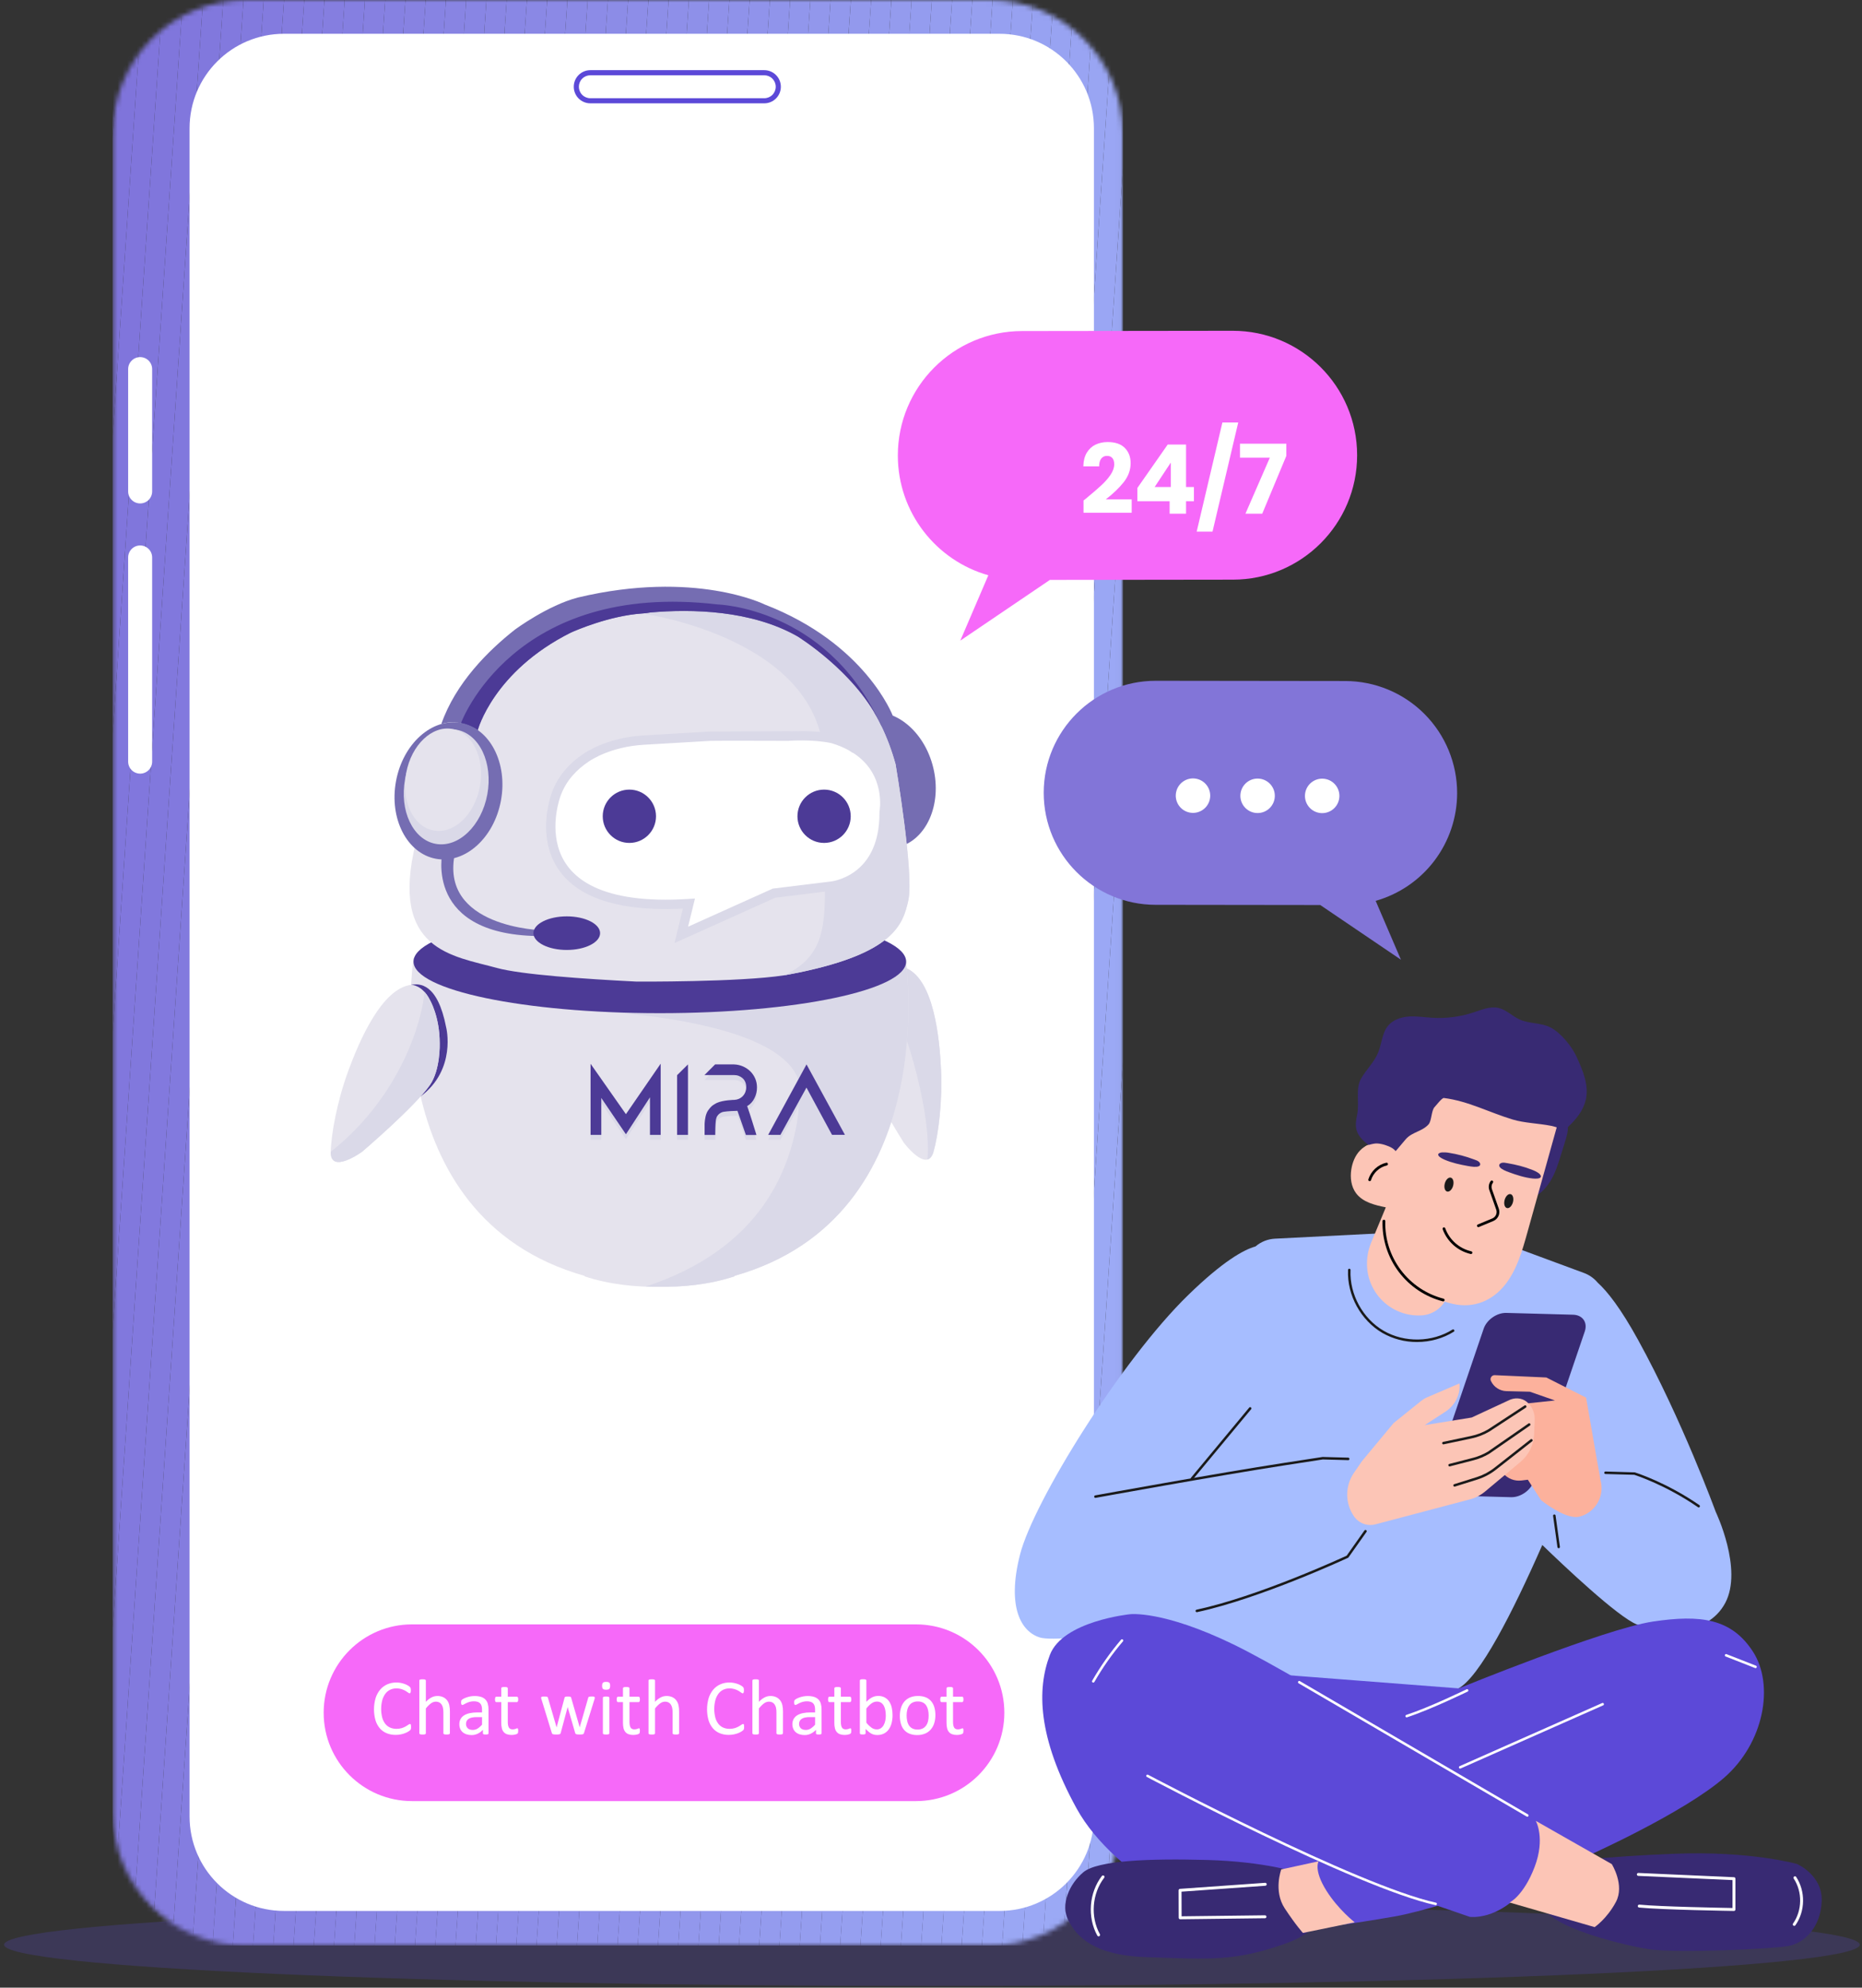 <svg width="388" height="414" viewBox="0 0 388 414" fill="none" xmlns="http://www.w3.org/2000/svg">
<rect x="0" y="0" width="388" height="414" fill="#333333" stroke="none"/>
<g opacity="0.22">
<path d="M194.187 413.657C300.965 413.657 387.527 409.805 387.527 405.054C387.527 400.302 300.965 396.45 194.187 396.45C87.409 396.45 0.848 400.302 0.848 405.054C0.848 409.805 87.409 413.657 194.187 413.657Z" fill="#5C49D8"/>
</g>
<mask id="mask0_157_7489" style="mask-type:luminance" maskUnits="userSpaceOnUse" x="23" y="0" width="211" height="406">
<path d="M51.207 0H206.246C213.601 0 220.655 2.922 225.856 8.122C231.056 13.323 233.978 20.377 233.978 27.732V377.499C233.978 384.854 231.056 391.907 225.856 397.108C220.655 402.309 213.601 405.23 206.246 405.23H51.207C43.852 405.23 36.799 402.309 31.599 397.108C26.398 391.908 23.477 384.855 23.477 377.5V27.725C23.478 20.372 26.401 13.32 31.601 8.121C36.801 2.921 43.853 0 51.207 0Z" fill="white"/>
</mask>
<g mask="url(#mask0_157_7489)">
<path d="M25.425 -0.005L23.477 28.672V-0.005H25.425Z" fill="#7F73DB"/>
<path d="M29.645 -0.005L23.477 90.749V28.672L25.425 -0.005H29.645Z" fill="#7F74DB"/>
<path d="M33.863 -0.005L23.477 152.826V90.749L29.645 -0.005H33.863Z" fill="#8075DC"/>
<path d="M38.082 -0.005L23.477 214.903V152.826L33.863 -0.005H38.082Z" fill="#8076DC"/>
<path d="M42.3 -0.005L23.477 276.981V214.903L38.082 -0.005H42.3Z" fill="#8177DD"/>
<path d="M46.52 -0.005L23.477 339.058V276.981L42.3 -0.005H46.52Z" fill="#8178DD"/>
<path d="M50.738 -0.005L23.477 401.135V339.058L46.52 -0.005H50.738Z" fill="#8279DE"/>
<path d="M54.957 -0.005L27.42 405.187L23.477 404.92V401.135L50.738 -0.005H54.957Z" fill="#827ADE"/>
<path d="M59.177 -0.005L31.637 405.23H28.055L27.42 405.187L54.958 -0.005H59.177Z" fill="#837BDF"/>
<path d="M63.395 -0.005L35.855 405.23H31.637L59.177 -0.005H63.395Z" fill="#847CDF"/>
<path d="M67.613 -0.005L40.073 405.23H35.853L63.394 -0.005H67.613Z" fill="#847DE0"/>
<path d="M71.833 -0.005L44.292 405.23H40.074L67.615 -0.005H71.833Z" fill="#857EE0"/>
<path d="M76.051 -0.005L48.51 405.23H44.291L71.831 -0.005H76.051Z" fill="#857FE1"/>
<path d="M80.27 -0.005L52.73 405.23H48.512L76.052 -0.005H80.27Z" fill="#8680E1"/>
<path d="M84.488 -0.005L56.948 405.23H52.728L80.269 -0.005H84.488Z" fill="#8681E2"/>
<path d="M88.708 -0.005L61.169 405.23H56.949L84.49 -0.005H88.708Z" fill="#8782E2"/>
<path d="M92.926 -0.005L65.386 405.23H61.168L88.707 -0.005H92.926Z" fill="#8783E3"/>
<path d="M97.147 -0.005L69.606 405.23H65.387L92.927 -0.005H97.147Z" fill="#8884E3"/>
<path d="M101.364 -0.005L73.823 405.23H69.606L97.146 -0.005H101.364Z" fill="#8885E4"/>
<path d="M105.584 -0.005L78.044 405.23H73.824L101.365 -0.005H105.584Z" fill="#8986E4"/>
<path d="M109.801 -0.005L82.261 405.23H78.043L105.583 -0.005H109.801Z" fill="#8987E5"/>
<path d="M114.022 -0.005L86.481 405.23H82.262L109.802 -0.005H114.022Z" fill="#8A88E5"/>
<path d="M118.24 -0.005L90.7 405.23H86.481L114.021 -0.005H118.24Z" fill="#8B89E6"/>
<path d="M122.458 -0.005L94.917 405.23H90.699L118.24 -0.005H122.458Z" fill="#8B8AE6"/>
<path d="M126.678 -0.005L99.137 405.23H94.918L122.458 -0.005H126.678Z" fill="#8C8BE7"/>
<path d="M130.895 -0.005L103.355 405.23H99.137L126.677 -0.005H130.895Z" fill="#8C8CE7"/>
<path d="M135.115 -0.005L107.575 405.23H103.355L130.896 -0.005H135.115Z" fill="#8D8DE8"/>
<path d="M139.333 -0.005L111.792 405.23H107.574L135.115 -0.005H139.333Z" fill="#8D8EE8"/>
<path d="M143.553 -0.005L116.012 405.23H111.793L139.333 -0.005H143.553Z" fill="#8E8FE9"/>
<path d="M147.77 -0.005L120.231 405.23H116.012L143.552 -0.005H147.77Z" fill="#8E90E9"/>
<path d="M151.991 -0.005L124.451 405.23H120.232L147.771 -0.005H151.991Z" fill="#8F91EA"/>
<path d="M156.209 -0.005L128.669 405.23H124.449L151.99 -0.005H156.209Z" fill="#8F92EA"/>
<path d="M160.428 -0.005L132.888 405.23H128.67L156.21 -0.005H160.428Z" fill="#9093EB"/>
<path d="M164.647 -0.005L137.106 405.23H132.887L160.427 -0.005H164.647Z" fill="#9094EB"/>
<path d="M168.866 -0.005L141.326 405.23H137.107L164.648 -0.005H168.866Z" fill="#9196EC"/>
<path d="M173.084 -0.005L145.544 405.23H141.324L168.865 -0.005H173.084Z" fill="#9297EC"/>
<path d="M177.301 -0.005L149.762 405.23H145.543L173.083 -0.005H177.301Z" fill="#9298ED"/>
<path d="M181.524 -0.005L153.984 405.23H149.766L177.305 -0.005H181.524Z" fill="#9399ED"/>
<path d="M185.74 -0.005L158.2 405.23H153.98L181.521 -0.005H185.74Z" fill="#939AEE"/>
<path d="M189.962 -0.005L162.421 405.23H158.203L185.744 -0.005H189.962Z" fill="#949BEE"/>
<path d="M194.178 -0.005L166.637 405.23H162.418L189.958 -0.005H194.178Z" fill="#949CEF"/>
<path d="M198.397 -0.005L170.857 405.23H166.639L194.179 -0.005H198.397Z" fill="#959DEF"/>
<path d="M202.617 -0.005L175.077 405.23H170.857L198.398 -0.005H202.617Z" fill="#959EF0"/>
<path d="M206.835 -0.005L179.294 405.23H175.076L202.617 -0.005H206.835Z" fill="#969FF0"/>
<path d="M211.055 -0.005L183.514 405.23H179.295L206.835 -0.005H211.055Z" fill="#96A0F1"/>
<path d="M215.272 -0.005L187.732 405.23H183.514L211.054 -0.005H215.272Z" fill="#97A1F1"/>
<path d="M219.492 -0.005L191.952 405.23H187.732L215.273 -0.005H219.492Z" fill="#97A2F2"/>
<path d="M223.711 -0.005L196.171 405.23H191.951L219.492 -0.005H223.711Z" fill="#98A3F2"/>
<path d="M227.928 -0.005L200.388 405.23H196.17L223.71 -0.005H227.928Z" fill="#99A4F3"/>
<path d="M229.402 -0.005L232.135 0.181L204.608 405.23H200.389L227.929 -0.005H229.402Z" fill="#99A5F3"/>
<path d="M232.135 0.181L233.98 0.306V35.109L208.826 405.23H204.607L232.135 0.181Z" fill="#9AA6F4"/>
<path d="M233.981 97.186L213.046 405.231H208.826L233.981 35.109V97.186Z" fill="#9AA7F4"/>
<path d="M233.982 159.263L217.266 405.23H213.047L233.982 97.186V159.263Z" fill="#9BA8F5"/>
<path d="M233.981 221.341L221.484 405.23H217.266L233.981 159.263V221.341Z" fill="#9BA9F5"/>
<path d="M233.982 283.418L225.704 405.23H221.484L233.982 221.341V283.418Z" fill="#9CAAF6"/>
<path d="M233.981 345.494L229.921 405.23H225.703L233.981 283.417V345.494Z" fill="#9CABF6"/>
<path d="M229.922 405.23L233.982 345.494V405.23H229.922Z" fill="#9DACF7"/>
</g>
<path d="M29.205 104.859C28.541 104.859 27.905 104.596 27.436 104.127C26.967 103.657 26.703 103.021 26.703 102.358V76.882C26.703 76.218 26.967 75.582 27.436 75.113C27.905 74.644 28.541 74.38 29.205 74.38C29.868 74.38 30.505 74.644 30.974 75.113C31.443 75.582 31.706 76.218 31.706 76.882V102.358C31.706 103.021 31.443 103.657 30.974 104.127C30.505 104.596 29.868 104.859 29.205 104.859Z" fill="white"/>
<path d="M29.205 161.139C28.541 161.139 27.905 160.875 27.436 160.406C26.967 159.937 26.703 159.3 26.703 158.637V116.113C26.703 115.45 26.967 114.814 27.436 114.345C27.905 113.875 28.541 113.612 29.205 113.612C29.868 113.612 30.505 113.875 30.974 114.345C31.443 114.814 31.706 115.45 31.706 116.113V158.642C31.705 159.305 31.441 159.94 30.972 160.408C30.503 160.876 29.867 161.139 29.205 161.139Z" fill="white"/>
<path d="M208.274 7.036H59.178C48.31 7.036 39.5 15.846 39.5 26.714V378.345C39.5 389.213 48.31 398.023 59.178 398.023H208.274C219.142 398.023 227.952 389.213 227.952 378.345V26.714C227.952 15.846 219.142 7.036 208.274 7.036Z" fill="white"/>
<path d="M159.257 21.522H123.015C122.099 21.522 121.22 21.158 120.572 20.511C119.924 19.863 119.561 18.984 119.561 18.068C119.561 17.152 119.924 16.273 120.572 15.626C121.22 14.978 122.099 14.614 123.015 14.614H159.257C160.173 14.614 161.052 14.978 161.699 15.626C162.347 16.273 162.711 17.152 162.711 18.068C162.711 18.984 162.347 19.863 161.699 20.511C161.052 21.158 160.173 21.522 159.257 21.522ZM123.015 15.677C122.38 15.677 121.772 15.929 121.324 16.377C120.875 16.826 120.623 17.434 120.623 18.068C120.623 18.702 120.875 19.311 121.324 19.759C121.772 20.208 122.38 20.459 123.015 20.459H159.257C159.891 20.459 160.499 20.208 160.948 19.759C161.396 19.311 161.648 18.702 161.648 18.068C161.648 17.434 161.396 16.826 160.948 16.377C160.499 15.929 159.891 15.677 159.257 15.677H123.015Z" fill="#5C49D8"/>
<path d="M183.356 246.342C183.229 246.33 183.11 246.273 183.022 246.18C182.934 246.088 182.882 245.966 182.876 245.839C182.869 245.711 182.91 245.585 182.989 245.485C183.068 245.384 183.18 245.316 183.306 245.291C183.463 245.275 199.077 243.68 205.406 237.651C205.453 237.592 205.513 237.544 205.58 237.509C205.648 237.475 205.722 237.456 205.798 237.453C205.874 237.449 205.949 237.462 206.019 237.491C206.09 237.519 206.153 237.562 206.205 237.617C206.257 237.672 206.297 237.737 206.322 237.809C206.347 237.88 206.357 237.956 206.35 238.032C206.343 238.107 206.32 238.18 206.282 238.246C206.245 238.312 206.194 238.369 206.133 238.414C199.54 244.692 184.064 246.275 183.408 246.34L183.356 246.342Z" fill="white"/>
<g clip-path="url(#clip0_157_7489)">
<path d="M184.291 203.537C184.291 203.537 181.298 206.19 179.621 211.563C179.621 211.563 177.8 216.765 178.98 220.478C180.682 225.826 188.302 237.966 188.302 237.966C188.302 237.966 193.194 244.529 194.52 239.917C195.538 236.383 196.401 229.496 196.094 222.814C195.786 216.132 194.58 204.239 188.926 201.698C188.926 201.698 186.737 201.013 184.3 203.537H184.291Z" fill="#E5E3ED"/>
<path d="M188.917 201.698C188.917 201.698 186.727 201.013 184.29 203.537C184.29 203.537 183.409 204.325 182.34 205.89L186.009 210.066C187.215 210.066 194.194 230.257 193.27 241.5C193.792 241.363 194.236 240.892 194.519 239.908C195.536 236.375 196.4 229.487 196.092 222.805C195.784 216.123 194.579 204.23 188.925 201.689L188.917 201.698Z" fill="#DAD9E8"/>
<path d="M187.064 176.482C193.03 175.029 196.345 167.595 194.467 159.877C192.589 152.159 186.23 147.08 180.264 148.533C174.298 149.986 170.983 157.42 172.861 165.138C174.739 172.856 181.098 177.935 187.064 176.482Z" fill="#756DB2"/>
<path d="M188.695 199.525L137.432 203.272L86.168 199.525C86.168 199.525 78.008 253.35 121.806 265.747V265.85C127.151 267.595 132.616 268.092 137.432 268.015C142.255 268.092 147.712 267.595 153.057 265.85V265.747C196.855 253.341 188.695 199.525 188.695 199.525Z" fill="#E5E3ED"/>
<path d="M121.004 210.468C121.004 210.468 169.813 211.674 166.674 229.111C163.536 246.548 182.343 220.778 182.343 220.778L179.307 213.693L174.312 206.609L160.465 207.739L136.706 208.064L121.004 210.476V210.468Z" fill="#DAD9E8"/>
<path d="M167.898 201.039L163.425 203.144C163.425 203.144 181.556 252.52 134.543 267.972C135.527 268.006 136.493 268.023 137.425 268.006C142.249 268.083 147.705 267.587 153.051 265.842V265.739C196.848 253.333 188.689 199.516 188.689 199.516L167.898 201.039Z" fill="#DAD9E8"/>
<path d="M137.492 211.032C165.837 211.032 188.816 206.221 188.816 200.286C188.816 194.351 165.837 189.54 137.492 189.54C109.146 189.54 86.168 194.351 86.168 200.286C86.168 206.221 109.146 211.032 137.492 211.032Z" fill="#4C3A96"/>
<path d="M186.626 159.218C180.023 135.185 159.335 129.504 159.335 129.504C136.397 120.811 114.288 129.307 103.067 139.411C90.991 150.286 86.647 175.483 86.647 175.483C81.096 198.028 94.378 199.08 103.546 201.612C108.541 202.99 121.686 203.905 132.634 204.453C132.634 204.453 154.015 204.59 163.414 203.144C164.192 202.999 164.945 202.862 165.681 202.708C165.971 202.639 166.245 202.588 166.51 202.545C186.155 198.464 188.157 192.646 189.277 187.478C190.483 181.925 186.617 159.21 186.617 159.21L186.626 159.218Z" fill="#E5E3ED"/>
<path d="M130.428 237.276L125.292 229.714V237.399H123.062V222.591L130.428 233.091L137.67 222.571V237.399H135.44V229.581L130.438 237.266L130.428 237.276Z" fill="#DAD9E8"/>
<path d="M141.096 237.399H143.356V222.724L141.096 224.965V237.399Z" fill="#DAD9E8"/>
<path d="M176.061 237.389L168.061 222.724L160.072 237.399H162.619L168.051 227.554L170.015 231.187L171.222 233.418L173.37 237.389H176.05H176.061Z" fill="#DAD9E8"/>
<path d="M155.682 231.423C156.357 231.024 156.869 230.471 157.217 229.755C157.564 229.048 157.738 228.301 157.738 227.524C157.738 226.859 157.615 226.245 157.37 225.672C157.124 225.098 156.787 224.607 156.357 224.177C155.928 223.758 155.426 223.41 154.843 223.154C154.26 222.898 153.626 222.745 152.941 222.724H149.013L146.793 224.945H152.941C153.657 224.945 154.26 225.17 154.762 225.62C155.253 226.071 155.498 226.705 155.498 227.514C155.498 227.841 155.437 228.158 155.314 228.486C155.191 228.803 155.017 229.079 154.782 229.325C154.547 229.57 154.281 229.755 153.964 229.898C153.687 230.021 153.381 230.092 153.043 230.113C153.043 230.113 150.731 230.133 149.371 230.747C149.146 230.86 148.849 231.024 148.552 231.228C148.542 231.238 148.522 231.249 148.501 231.269C148.43 231.32 148.358 231.371 148.297 231.433C147.969 231.73 147.642 232.18 147.56 232.303C147.509 232.374 147.468 232.456 147.417 232.528C147.396 232.569 147.366 232.62 147.325 232.702C147.325 232.702 147.325 232.702 147.325 232.712C147.294 232.773 147.264 232.845 147.233 232.917C146.875 233.766 146.824 235.086 146.824 235.178C146.824 235.362 146.824 235.475 146.824 235.475C146.824 236.12 146.824 236.938 146.824 237.409H149.043V237.174C149.043 236.631 149.064 235.301 149.156 234.431C149.197 234.186 149.258 233.899 149.35 233.674C149.381 233.623 149.401 233.572 149.432 233.531C149.534 233.377 149.637 233.234 149.77 233.111C149.79 233.091 149.811 233.07 149.831 233.06C149.964 232.947 150.312 232.671 150.803 232.589C150.823 232.589 150.844 232.589 150.854 232.589C151.171 232.538 151.642 232.487 152.327 232.446L153.667 232.395L155.426 237.419H157.626C157.329 236.478 157.022 235.475 156.695 234.431C156.368 233.377 156.04 232.385 155.703 231.443L155.682 231.423Z" fill="#DAD9E8"/>
<path d="M130.428 236.253L125.292 228.69V236.375H123.062V221.568L130.428 232.067L137.67 221.547V236.375H135.44V228.557L130.438 236.242L130.428 236.253Z" fill="#4C3A96"/>
<path d="M141.096 236.375H143.356V221.701L141.096 223.942V236.375Z" fill="#4C3A96"/>
<path d="M176.061 236.365L168.061 221.701L160.072 236.375H162.619L168.051 226.531L170.015 230.164L171.222 232.395L173.37 236.365H176.05H176.061Z" fill="#4C3A96"/>
<path d="M155.682 230.399C156.357 230 156.869 229.447 157.217 228.731C157.564 228.025 157.738 227.278 157.738 226.5C157.738 225.835 157.615 225.221 157.37 224.648C157.124 224.075 156.787 223.584 156.357 223.154C155.928 222.734 155.426 222.387 154.843 222.131C154.26 221.875 153.626 221.721 152.941 221.701H149.013L146.793 223.922H152.941C153.657 223.922 154.26 224.147 154.762 224.597C155.253 225.047 155.498 225.682 155.498 226.49C155.498 226.818 155.437 227.135 155.314 227.462C155.191 227.779 155.017 228.056 154.782 228.301C154.547 228.547 154.281 228.731 153.964 228.874C153.687 228.997 153.381 229.069 153.043 229.089C153.043 229.089 150.731 229.11 149.371 229.724C149.146 229.836 148.849 230 148.552 230.205C148.542 230.215 148.522 230.225 148.501 230.246C148.43 230.297 148.358 230.348 148.297 230.409C147.969 230.706 147.642 231.156 147.56 231.279C147.509 231.351 147.468 231.433 147.417 231.504C147.396 231.545 147.366 231.596 147.325 231.678C147.325 231.678 147.325 231.678 147.325 231.689C147.294 231.75 147.264 231.822 147.233 231.893C146.875 232.743 146.824 234.063 146.824 234.155C146.824 234.339 146.824 234.452 146.824 234.452C146.824 235.096 146.824 235.915 146.824 236.386H149.043V236.15C149.043 235.608 149.064 234.278 149.156 233.408C149.197 233.162 149.258 232.876 149.35 232.65C149.381 232.599 149.401 232.548 149.432 232.507C149.534 232.354 149.637 232.21 149.77 232.088C149.79 232.067 149.811 232.047 149.831 232.036C149.964 231.924 150.312 231.648 150.803 231.566C150.823 231.566 150.844 231.566 150.854 231.566C151.171 231.515 151.642 231.463 152.327 231.422L153.667 231.371L155.426 236.396H157.626C157.329 235.454 157.022 234.452 156.695 233.408C156.368 232.354 156.04 231.361 155.703 230.42L155.682 230.399Z" fill="#4C3A96"/>
<path d="M159.345 129.503C150.912 126.304 142.599 125.439 134.893 126.115L133.738 127.775C133.738 127.775 172.746 133.011 171.72 160.065C170.685 187.119 175.723 197.198 163.424 203.153C164.202 203.007 164.955 202.87 165.691 202.716C165.981 202.648 166.255 202.596 166.52 202.554C186.165 198.472 188.167 192.654 189.287 187.487C190.493 181.934 186.627 159.218 186.627 159.218C180.025 135.185 159.336 129.503 159.336 129.503H159.345Z" fill="#DAD9E8"/>
<path d="M85.707 205.12C87.383 204.838 91.172 204.675 92.977 214.018C92.977 214.018 95.175 222.737 87.657 228.367L88.35 219.982L88.512 212.573L85.716 205.12H85.707Z" fill="#4C3A96"/>
<path d="M92.206 177.459C92.206 177.459 88.101 195.093 113.091 194.973V193.767C113.091 193.767 91.24 193.288 94.857 177.459H92.198H92.206Z" fill="#756DB2"/>
<path d="M118.103 197.865C121.938 197.865 125.048 196.298 125.048 194.366C125.048 192.433 121.938 190.866 118.103 190.866C114.267 190.866 111.158 192.433 111.158 194.366C111.158 196.298 114.267 197.865 118.103 197.865Z" fill="#4C3A96"/>
<path d="M159.334 125.901C159.334 125.901 144.82 118.663 120.42 124.455C114.117 126.098 107.411 131.061 107.24 131.189C101.767 135.501 94.916 142.277 91.957 150.816C91.957 150.816 95.31 149.387 99.552 152.074C99.552 152.074 102.785 139.856 118.949 131.762C119.941 131.317 126.954 128.263 133.745 127.784C134.506 127.732 135.079 127.655 135.507 127.57C144.136 126.817 156.503 127.056 166.176 132.541C166.176 132.541 178.774 140.275 183.674 151.261L186.026 149.062C186.026 149.062 180.365 134.021 159.351 125.91L159.334 125.901Z" fill="#756DB2"/>
<path d="M178.279 155.984C178.108 155.95 177.852 155.796 177.475 155.505C176.338 154.863 175.021 154.298 173.49 153.845C169.291 152.929 164.176 153.34 164.176 153.34C164.176 153.34 148.842 153.289 147.995 153.34L134.114 154.153C126.87 154.581 122.62 157.49 122.115 157.823C119.575 159.526 117.112 161.99 115.88 165.498C115.88 165.498 106.267 190.618 143.556 188.205L141.965 194.725L161.286 186.032L173.122 184.586C173.122 184.586 184.369 183.619 184.232 169.126C184.232 169.126 185.823 160.835 178.297 155.992L178.279 155.984Z" fill="white"/>
<path fill-rule="evenodd" clip-rule="evenodd" d="M167.264 152.277C169.097 152.289 171.502 152.417 173.697 152.895L173.732 152.903L173.766 152.913C175.362 153.386 176.748 153.978 177.953 154.658L178.014 154.693L178.07 154.736C178.243 154.869 178.367 154.955 178.452 155.006C178.48 155.022 178.499 155.033 178.512 155.039L178.598 155.056L178.778 155.147L178.822 155.175C182.853 157.769 184.456 161.308 185.039 164.182C185.329 165.612 185.368 166.879 185.334 167.791C185.317 168.247 185.282 168.618 185.25 168.878C185.234 169.008 185.219 169.111 185.208 169.184C185.207 169.191 185.206 169.198 185.204 169.205C185.252 176.692 182.351 180.835 179.304 183.075C177.797 184.182 176.289 184.799 175.158 185.14C174.591 185.31 174.115 185.413 173.775 185.474C173.605 185.504 173.469 185.524 173.372 185.536C173.324 185.542 173.285 185.547 173.257 185.55C173.245 185.551 173.235 185.552 173.226 185.553L161.549 186.979L140.549 196.428L142.3 189.251C133.586 189.677 127.418 188.566 123.091 186.557C118.517 184.434 116.043 181.327 114.825 178.1C113.618 174.905 113.666 171.662 113.997 169.253C114.163 168.043 114.403 167.028 114.603 166.312C114.703 165.954 114.793 165.669 114.859 165.471C114.892 165.373 114.919 165.295 114.938 165.241C114.948 165.214 114.956 165.193 114.961 165.178L114.966 165.166C116.289 161.405 118.922 158.793 121.573 157.016L121.578 157.013C121.588 157.006 121.599 156.999 121.611 156.991C122.298 156.535 126.694 153.617 134.056 153.182L147.936 152.37C147.936 152.37 147.937 152.37 147.937 152.37M164.141 152.368L164.164 152.366C164.205 152.363 164.265 152.359 164.342 152.354C164.496 152.344 164.718 152.331 164.998 152.319C165.556 152.294 166.343 152.271 167.264 152.277M164.176 153.34C164.173 154.312 164.173 154.312 164.172 154.312L163.512 154.31C163.091 154.309 162.489 154.307 161.764 154.305C160.313 154.301 158.37 154.296 156.401 154.293C152.429 154.287 148.437 154.287 148.053 154.311L148.051 154.311L134.171 155.124C134.171 155.124 134.171 155.124 134.171 155.124C127.318 155.528 123.262 158.228 122.683 158.613C122.672 158.621 122.662 158.627 122.653 158.633C120.228 160.259 117.938 162.571 116.797 165.82L116.793 165.833L116.788 165.845L116.788 165.846L116.784 165.855C116.781 165.864 116.776 165.878 116.768 165.899C116.754 165.94 116.731 166.003 116.703 166.088C116.646 166.257 116.566 166.51 116.476 166.834C116.295 167.482 116.076 168.41 115.923 169.518C115.617 171.744 115.593 174.63 116.644 177.413C117.683 180.165 119.798 182.885 123.909 184.793C128.052 186.716 134.263 187.832 143.493 187.235L144.814 187.15L143.381 193.022L161.021 185.085L173.021 183.619L173.036 183.618L173.037 183.618L173.037 183.618L173.039 183.618L173.051 183.616C173.065 183.615 173.09 183.612 173.124 183.608C173.192 183.599 173.297 183.584 173.434 183.559C173.709 183.51 174.111 183.424 174.596 183.278C175.57 182.985 176.865 182.454 178.152 181.508C180.682 179.649 183.325 176.086 183.259 169.135L183.258 169.038L183.276 168.944L183.277 168.943L183.277 168.943L183.278 168.934C183.28 168.923 183.283 168.905 183.287 168.879C183.295 168.828 183.307 168.748 183.32 168.642C183.346 168.43 183.376 168.115 183.391 167.719C183.42 166.925 183.386 165.816 183.133 164.568C182.635 162.112 181.292 159.119 177.874 156.878C177.715 156.821 177.572 156.745 177.456 156.675C177.293 156.579 177.12 156.457 176.938 156.319C175.89 155.733 174.671 155.212 173.248 154.787C171.252 154.357 169.016 154.233 167.252 154.222C166.369 154.216 165.616 154.238 165.084 154.262C164.818 154.273 164.608 154.286 164.466 154.295C164.395 154.299 164.34 154.303 164.305 154.306L164.265 154.308L164.256 154.309L164.254 154.309L164.213 154.313L164.172 154.312L164.176 153.34Z" fill="#DAD9E8"/>
<path d="M131.146 175.57C134.212 175.57 136.697 173.084 136.697 170.018C136.697 166.951 134.212 164.465 131.146 164.465C128.081 164.465 125.596 166.951 125.596 170.018C125.596 173.084 128.081 175.57 131.146 175.57Z" fill="#4C3A96"/>
<path d="M171.721 175.57C174.786 175.57 177.271 173.084 177.271 170.018C177.271 166.951 174.786 164.465 171.721 164.465C168.655 164.465 166.17 166.951 166.17 170.018C166.17 173.084 168.655 175.57 171.721 175.57Z" fill="#4C3A96"/>
<path d="M89.565 208.26C89.565 208.26 91.626 211.683 91.618 217.321C91.618 217.321 91.797 222.831 89.565 226.014C86.349 230.6 75.436 239.909 75.436 239.909C75.436 239.909 68.808 244.7 68.919 239.909C69.005 236.238 70.245 229.402 72.546 223.122C74.846 216.842 79.55 205.848 85.708 205.12C85.708 205.12 88 205.12 89.574 208.26H89.565Z" fill="#E5E3ED"/>
<path d="M75.445 239.908C75.445 239.908 86.349 230.608 89.574 226.014C91.806 222.831 91.626 217.321 91.626 217.321C91.626 211.683 89.574 208.26 89.574 208.26C89.223 207.567 88.847 207.028 88.453 206.609C88 212.324 83.69 228.178 68.919 239.908C68.808 244.7 75.436 239.908 75.436 239.908H75.445Z" fill="#DAD9E8"/>
<path d="M149.561 125.901C106.943 120.896 96.064 150.594 96.064 150.594V150.628C97.108 150.842 98.288 151.27 99.554 152.074C99.554 152.074 102.787 139.856 118.951 131.762C119.943 131.317 126.956 128.263 133.747 127.784C134.508 127.732 135.081 127.655 135.509 127.57C144.138 126.817 156.505 127.056 166.178 132.541C166.178 132.541 177.904 139.736 183.121 150.106C171.831 126.492 149.561 125.901 149.561 125.901Z" fill="#4C3A96"/>
<path d="M104.385 166.75C105.828 158.939 102.103 151.702 96.065 150.586C90.026 149.47 83.962 154.897 82.519 162.708C81.076 170.519 84.801 177.756 90.839 178.872C96.878 179.988 102.942 174.561 104.385 166.75Z" fill="#756DB2"/>
<path d="M101.547 165.465C102.759 158.904 99.905 152.876 95.172 152.001C90.439 151.126 85.619 155.736 84.407 162.297C83.195 168.858 86.05 174.886 90.783 175.761C95.516 176.636 100.335 172.026 101.547 165.465Z" fill="#DAD9E8"/>
<path d="M99.995 163.834C101.074 157.993 98.511 152.622 94.272 151.839C90.032 151.055 85.72 155.154 84.641 160.995C83.562 166.836 86.124 172.206 90.364 172.99C94.604 173.774 98.916 169.674 99.995 163.834Z" fill="#E5E3ED"/>
</g>
<path d="M282.794 94.785V94.82C282.794 109.119 271.21 120.726 256.907 120.738L218.778 120.786L200.103 133.437L205.948 119.821C195.076 116.747 187.106 106.759 187.09 94.906V94.877C187.09 80.574 198.671 68.971 212.979 68.952L256.843 68.897C271.155 68.879 282.778 80.469 282.794 94.785Z" fill="#F669F9"/>
<path d="M225.78 104.254C226.233 103.894 226.44 103.728 226.4 103.754C227.707 102.674 228.733 101.788 229.48 101.094C230.24 100.401 230.88 99.674 231.4 98.914C231.92 98.154 232.18 97.414 232.18 96.694C232.18 96.148 232.053 95.721 231.8 95.414C231.547 95.108 231.167 94.954 230.66 94.954C230.153 94.954 229.753 95.148 229.46 95.534C229.18 95.908 229.04 96.441 229.04 97.134H225.74C225.767 96.001 226.007 95.054 226.46 94.294C226.927 93.534 227.533 92.974 228.28 92.614C229.04 92.254 229.88 92.074 230.8 92.074C232.387 92.074 233.58 92.481 234.38 93.294C235.193 94.108 235.6 95.168 235.6 96.474C235.6 97.901 235.113 99.228 234.14 100.454C233.167 101.668 231.927 102.854 230.42 104.014H235.82V106.794H225.78V104.254ZM237.006 104.394V101.634L243.326 92.594H247.146V101.434H248.786V104.394H247.146V106.994H243.726V104.394H237.006ZM243.966 96.354L240.606 101.434H243.966V96.354ZM258.021 87.994L252.661 110.734H249.361L254.721 87.994H258.021ZM268.043 94.954L263.023 106.994H259.523L264.603 95.334H258.383V92.414H268.043V94.954Z" fill="white"/>
<path d="M190.879 338.335H85.851C75.686 338.335 67.445 346.575 67.445 356.74C67.445 366.904 75.686 375.145 85.851 375.145H190.879C201.044 375.145 209.284 366.904 209.284 356.74C209.284 346.575 201.044 338.335 190.879 338.335Z" fill="#F669F9"/>
<path d="M85.653 359.723C85.653 359.811 85.653 359.888 85.645 359.953C85.641 360.011 85.632 360.069 85.616 360.125C85.604 360.172 85.587 360.217 85.563 360.258C85.53 360.309 85.491 360.356 85.447 360.398C85.34 360.492 85.225 360.575 85.102 360.648C84.894 360.777 84.676 360.887 84.448 360.977C84.158 361.092 83.858 361.181 83.551 361.243C83.188 361.32 82.817 361.357 82.446 361.354C81.805 361.364 81.169 361.246 80.574 361.009C80.026 360.785 79.539 360.436 79.151 359.989C78.739 359.502 78.431 358.935 78.247 358.324C77.816 356.803 77.824 355.191 78.272 353.674C78.472 353.031 78.798 352.434 79.23 351.918C79.632 351.445 80.137 351.069 80.706 350.819C81.308 350.562 81.956 350.433 82.611 350.442C82.911 350.441 83.211 350.47 83.506 350.528C83.78 350.581 84.049 350.654 84.313 350.746C84.542 350.825 84.762 350.927 84.97 351.05C85.113 351.13 85.246 351.225 85.369 351.333C85.422 351.384 85.47 351.441 85.512 351.502C85.535 351.544 85.553 351.588 85.566 351.635C85.581 351.696 85.592 351.758 85.599 351.821C85.607 351.906 85.611 351.991 85.611 352.076C85.612 352.169 85.606 352.262 85.595 352.355C85.586 352.421 85.569 352.486 85.544 352.549C85.528 352.593 85.501 352.632 85.466 352.663C85.434 352.689 85.395 352.702 85.354 352.7C85.233 352.68 85.121 352.624 85.033 352.54C84.863 352.411 84.685 352.293 84.501 352.186C84.248 352.042 83.981 351.924 83.704 351.833C83.342 351.718 82.963 351.664 82.583 351.672C82.135 351.666 81.693 351.763 81.289 351.956C80.895 352.151 80.553 352.437 80.293 352.791C79.999 353.196 79.782 353.653 79.652 354.136C79.352 355.318 79.349 356.555 79.644 357.738C79.766 358.208 79.979 358.65 80.273 359.037C80.537 359.38 80.882 359.652 81.277 359.828C81.702 360.011 82.161 360.102 82.624 360.094C83.001 360.101 83.376 360.048 83.736 359.937C84.017 359.849 84.289 359.731 84.546 359.587C84.736 359.481 84.919 359.364 85.097 359.238C85.192 359.154 85.31 359.1 85.435 359.081C85.47 359.081 85.504 359.089 85.535 359.106C85.567 359.13 85.59 359.163 85.601 359.201C85.621 359.264 85.633 359.329 85.638 359.395C85.649 359.5 85.653 359.597 85.653 359.723Z" fill="white"/>
<path d="M93.747 361.022C93.748 361.062 93.737 361.101 93.715 361.134C93.686 361.169 93.649 361.196 93.607 361.212C93.541 361.238 93.472 361.254 93.401 361.262C93.292 361.273 93.183 361.279 93.073 361.277C92.96 361.279 92.848 361.273 92.736 361.262C92.665 361.254 92.596 361.238 92.53 361.212C92.488 361.196 92.451 361.169 92.422 361.134C92.4 361.101 92.389 361.062 92.39 361.022V356.687C92.398 356.345 92.365 356.003 92.291 355.668C92.234 355.432 92.137 355.207 92.004 355.004C91.88 354.821 91.712 354.674 91.513 354.576C91.296 354.474 91.058 354.424 90.819 354.429C90.449 354.439 90.093 354.566 89.8 354.79C89.398 355.094 89.041 355.452 88.737 355.853V361.026C88.738 361.066 88.726 361.105 88.704 361.138C88.675 361.173 88.638 361.2 88.596 361.216C88.53 361.242 88.461 361.258 88.391 361.266C88.279 361.277 88.167 361.283 88.054 361.281C87.944 361.283 87.834 361.277 87.725 361.266C87.653 361.258 87.582 361.241 87.515 361.216C87.472 361.201 87.435 361.174 87.408 361.138C87.388 361.104 87.378 361.066 87.379 361.026V350.038C87.378 349.998 87.388 349.958 87.408 349.923C87.434 349.884 87.471 349.855 87.515 349.84C87.582 349.815 87.653 349.798 87.725 349.791C87.834 349.779 87.944 349.774 88.054 349.775C88.167 349.774 88.279 349.779 88.391 349.791C88.462 349.798 88.53 349.814 88.596 349.84C88.639 349.857 88.676 349.885 88.704 349.923C88.726 349.957 88.737 349.997 88.737 350.038V354.471C89.073 354.1 89.471 353.79 89.913 353.555C90.281 353.36 90.691 353.258 91.108 353.254C91.537 353.241 91.963 353.327 92.354 353.504C92.676 353.658 92.956 353.886 93.173 354.169C93.388 354.462 93.54 354.797 93.621 355.152C93.717 355.599 93.762 356.056 93.753 356.513L93.747 361.022Z" fill="white"/>
<path d="M101.799 361.03C101.801 361.058 101.796 361.087 101.785 361.113C101.773 361.139 101.756 361.161 101.734 361.179C101.679 361.216 101.618 361.241 101.553 361.253C101.442 361.272 101.329 361.28 101.216 361.277C101.101 361.279 100.987 361.271 100.874 361.253C100.807 361.245 100.744 361.219 100.69 361.179C100.669 361.16 100.654 361.137 100.643 361.111C100.633 361.085 100.629 361.058 100.631 361.03V360.297C100.324 360.63 99.957 360.904 99.55 361.103C99.156 361.294 98.725 361.393 98.287 361.392C97.927 361.396 97.569 361.345 97.225 361.239C96.929 361.148 96.655 360.998 96.418 360.799C96.195 360.605 96.017 360.363 95.9 360.091C95.773 359.789 95.71 359.464 95.716 359.137C95.706 358.759 95.794 358.386 95.971 358.052C96.146 357.739 96.398 357.476 96.703 357.286C97.062 357.067 97.457 356.913 97.87 356.831C98.381 356.724 98.903 356.672 99.425 356.678H100.445V356.103C100.449 355.847 100.418 355.593 100.355 355.345C100.302 355.142 100.202 354.955 100.062 354.798C99.919 354.647 99.739 354.534 99.54 354.47C99.285 354.389 99.019 354.352 98.751 354.358C98.447 354.354 98.143 354.394 97.85 354.478C97.611 354.548 97.376 354.637 97.15 354.744C96.951 354.839 96.784 354.927 96.65 355.009C96.56 355.072 96.457 355.113 96.349 355.129C96.308 355.13 96.268 355.118 96.234 355.096C96.197 355.07 96.168 355.037 96.147 354.997C96.12 354.945 96.102 354.888 96.094 354.829C96.083 354.754 96.078 354.678 96.078 354.603C96.076 354.494 96.085 354.384 96.106 354.277C96.131 354.19 96.179 354.112 96.246 354.051C96.362 353.952 96.49 353.867 96.628 353.8C96.829 353.695 97.039 353.606 97.254 353.535C97.507 353.451 97.765 353.385 98.027 353.337C98.307 353.285 98.591 353.259 98.875 353.26C99.334 353.249 99.791 353.31 100.231 353.44C100.571 353.542 100.882 353.724 101.136 353.972C101.372 354.215 101.544 354.513 101.638 354.839C101.748 355.233 101.8 355.64 101.794 356.048L101.799 361.03ZM100.45 357.65H99.291C98.964 357.646 98.639 357.678 98.319 357.745C98.077 357.795 97.846 357.89 97.638 358.024C97.468 358.135 97.331 358.288 97.239 358.469C97.15 358.655 97.104 358.859 97.106 359.065C97.099 359.235 97.127 359.405 97.191 359.563C97.254 359.721 97.35 359.864 97.473 359.982C97.718 360.209 98.058 360.323 98.497 360.323C98.846 360.327 99.189 360.235 99.489 360.058C99.847 359.829 100.17 359.549 100.446 359.226L100.45 357.65Z" fill="white"/>
<path d="M107.983 360.48C107.986 360.607 107.975 360.734 107.949 360.858C107.936 360.934 107.902 361.006 107.851 361.064C107.793 361.116 107.726 361.158 107.653 361.187C107.556 361.229 107.456 361.26 107.353 361.281C107.241 361.307 107.122 361.327 106.995 361.344C106.87 361.36 106.743 361.368 106.617 361.368C106.281 361.376 105.947 361.324 105.63 361.216C105.369 361.124 105.137 360.965 104.956 360.755C104.77 360.528 104.639 360.261 104.574 359.974C104.488 359.609 104.448 359.235 104.454 358.86V354.533H103.418C103.375 354.532 103.334 354.519 103.299 354.495C103.264 354.472 103.237 354.439 103.22 354.4C103.162 354.265 103.137 354.118 103.147 353.972C103.145 353.883 103.152 353.794 103.167 353.706C103.177 353.645 103.195 353.586 103.22 353.53C103.237 353.488 103.267 353.454 103.306 353.431C103.343 353.412 103.384 353.402 103.426 353.402H104.454V351.642C104.454 351.604 104.464 351.567 104.483 351.535C104.509 351.497 104.546 351.467 104.589 351.449C104.656 351.42 104.727 351.402 104.799 351.396C104.909 351.383 105.019 351.377 105.129 351.379C105.241 351.377 105.353 351.383 105.465 351.396C105.536 351.402 105.606 351.42 105.671 351.449C105.713 351.468 105.75 351.498 105.779 351.535C105.8 351.567 105.811 351.604 105.812 351.642V353.402H107.712C107.752 353.401 107.791 353.411 107.826 353.431C107.864 353.455 107.894 353.489 107.912 353.53C107.94 353.585 107.958 353.645 107.967 353.706C107.978 353.794 107.984 353.883 107.983 353.972C107.992 354.118 107.967 354.265 107.908 354.4C107.892 354.439 107.864 354.472 107.829 354.495C107.795 354.519 107.754 354.532 107.712 354.533H105.812V358.662C105.812 359.172 105.886 359.557 106.038 359.817C106.189 360.078 106.457 360.208 106.848 360.208C106.961 360.21 107.074 360.197 107.184 360.171C107.284 360.147 107.371 360.12 107.45 360.094C107.528 360.067 107.592 360.039 107.646 360.015C107.693 359.992 107.744 359.98 107.795 359.978C107.822 359.978 107.849 359.985 107.872 359.998C107.9 360.017 107.921 360.044 107.931 360.077C107.947 360.128 107.959 360.18 107.968 360.233C107.979 360.315 107.984 360.398 107.983 360.48Z" fill="white"/>
<path d="M123.943 353.604C123.942 353.651 123.936 353.698 123.926 353.743C123.911 353.813 123.892 353.882 123.869 353.949L121.684 360.981C121.671 361.037 121.644 361.088 121.606 361.13C121.565 361.172 121.515 361.203 121.459 361.22C121.374 361.246 121.287 361.261 121.2 361.265C121.089 361.273 120.952 361.277 120.788 361.277C120.623 361.277 120.475 361.277 120.361 361.261C120.268 361.254 120.175 361.237 120.085 361.212C120.027 361.196 119.975 361.165 119.933 361.122C119.899 361.081 119.873 361.033 119.859 360.981L118.305 355.61L118.287 355.537L118.271 355.61L116.833 360.981C116.819 361.036 116.792 361.087 116.754 361.13C116.709 361.173 116.654 361.205 116.594 361.22C116.504 361.245 116.412 361.26 116.319 361.265C116.206 361.273 116.067 361.277 115.903 361.277C115.738 361.277 115.594 361.277 115.487 361.261C115.397 361.253 115.308 361.237 115.221 361.212C115.164 361.196 115.111 361.165 115.07 361.122C115.035 361.081 115.009 361.033 114.995 360.981L112.832 353.949C112.809 353.882 112.79 353.813 112.774 353.743C112.764 353.697 112.759 353.651 112.758 353.604C112.756 353.561 112.768 353.519 112.791 353.484C112.82 353.449 112.858 353.423 112.902 353.41C112.97 353.389 113.04 353.376 113.111 353.373C113.199 353.373 113.307 353.365 113.433 353.365C113.586 353.365 113.709 353.365 113.802 353.378C113.875 353.382 113.947 353.395 114.016 353.418C114.06 353.434 114.097 353.462 114.124 353.5C114.148 353.542 114.167 353.587 114.181 353.633L115.966 359.736L115.982 359.811L115.998 359.736L117.635 353.633C117.644 353.586 117.663 353.541 117.69 353.5C117.717 353.463 117.756 353.434 117.8 353.418C117.865 353.396 117.933 353.383 118.002 353.378C118.113 353.368 118.224 353.363 118.335 353.365C118.443 353.363 118.552 353.368 118.659 353.378C118.728 353.383 118.796 353.396 118.861 353.418C118.904 353.433 118.941 353.46 118.968 353.496C118.991 353.531 119.007 353.571 119.017 353.612L120.785 359.731L120.802 359.805L120.81 359.731L122.571 353.628C122.579 353.58 122.598 353.535 122.624 353.495C122.653 353.457 122.694 353.428 122.739 353.413C122.809 353.391 122.881 353.377 122.953 353.373C123.044 353.363 123.16 353.359 123.303 353.359C123.445 353.359 123.539 353.359 123.619 353.367C123.684 353.37 123.748 353.385 123.809 353.41C123.848 353.425 123.882 353.45 123.907 353.483C123.931 353.518 123.944 353.561 123.943 353.604Z" fill="white"/>
<path d="M127.14 351.119C127.14 351.437 127.08 351.651 126.959 351.769C126.839 351.887 126.617 351.942 126.295 351.942C125.974 351.942 125.764 351.886 125.642 351.773C125.519 351.66 125.465 351.449 125.465 351.135C125.465 350.822 125.525 350.604 125.646 350.486C125.766 350.367 125.988 350.313 126.31 350.313C126.631 350.313 126.841 350.37 126.963 350.482C127.086 350.593 127.14 350.807 127.14 351.119ZM126.983 361.022C126.985 361.062 126.973 361.101 126.951 361.134C126.923 361.169 126.886 361.196 126.844 361.212C126.778 361.237 126.708 361.254 126.638 361.261C126.526 361.273 126.414 361.279 126.302 361.277C126.192 361.278 126.082 361.273 125.972 361.261C125.901 361.254 125.83 361.237 125.762 361.212C125.72 361.197 125.683 361.17 125.656 361.134C125.636 361.1 125.625 361.062 125.627 361.022V353.62C125.627 353.582 125.637 353.545 125.656 353.513C125.681 353.475 125.719 353.446 125.762 353.431C125.83 353.405 125.9 353.388 125.972 353.382C126.082 353.37 126.192 353.364 126.302 353.365C126.414 353.364 126.526 353.369 126.638 353.382C126.709 353.388 126.778 353.405 126.844 353.431C126.887 353.448 126.924 353.476 126.951 353.513C126.972 353.545 126.983 353.582 126.983 353.62V361.022Z" fill="white"/>
<path d="M133.342 360.48C133.345 360.607 133.334 360.734 133.309 360.858C133.296 360.934 133.262 361.006 133.21 361.064C133.152 361.116 133.085 361.158 133.012 361.187C132.916 361.229 132.815 361.26 132.712 361.281C132.601 361.307 132.481 361.327 132.355 361.344C132.229 361.36 132.103 361.368 131.976 361.368C131.641 361.376 131.307 361.324 130.989 361.216C130.728 361.124 130.496 360.965 130.316 360.755C130.129 360.528 129.998 360.261 129.933 359.974C129.848 359.609 129.807 359.235 129.813 358.86V354.533H128.777C128.735 354.532 128.694 354.519 128.659 354.495C128.624 354.471 128.596 354.438 128.579 354.4C128.521 354.265 128.496 354.118 128.506 353.972C128.505 353.883 128.511 353.794 128.526 353.706C128.537 353.645 128.554 353.586 128.579 353.53C128.597 353.488 128.627 353.454 128.665 353.431C128.702 353.412 128.743 353.402 128.785 353.402H129.813V351.642C129.813 351.604 129.823 351.567 129.843 351.535C129.868 351.497 129.906 351.466 129.949 351.449C130.015 351.42 130.086 351.402 130.159 351.396C130.268 351.383 130.378 351.377 130.488 351.379C130.601 351.377 130.714 351.383 130.826 351.396C130.896 351.402 130.966 351.42 131.03 351.449C131.073 351.468 131.11 351.498 131.138 351.535C131.159 351.567 131.17 351.604 131.171 351.642V353.402H133.071C133.111 353.401 133.15 353.411 133.185 353.431C133.223 353.455 133.253 353.489 133.271 353.53C133.299 353.585 133.317 353.645 133.326 353.706C133.338 353.794 133.343 353.883 133.342 353.972C133.352 354.118 133.326 354.265 133.267 354.4C133.251 354.439 133.224 354.472 133.189 354.495C133.154 354.519 133.113 354.532 133.071 354.533H131.171V358.662C131.171 359.172 131.245 359.557 131.397 359.817C131.548 360.078 131.818 360.208 132.207 360.208C132.321 360.21 132.434 360.197 132.545 360.171C132.643 360.147 132.731 360.12 132.81 360.094C132.89 360.067 132.953 360.039 133.007 360.015C133.053 359.992 133.104 359.98 133.156 359.978C133.183 359.978 133.21 359.985 133.234 359.998C133.262 360.017 133.282 360.045 133.291 360.077C133.308 360.128 133.32 360.18 133.329 360.233C133.339 360.315 133.344 360.398 133.342 360.48Z" fill="white"/>
<path d="M141.511 361.022C141.512 361.062 141.5 361.101 141.478 361.134C141.449 361.169 141.412 361.196 141.37 361.212C141.304 361.238 141.236 361.254 141.166 361.262C141.056 361.273 140.946 361.279 140.836 361.277C140.723 361.279 140.611 361.273 140.499 361.262C140.429 361.254 140.36 361.238 140.294 361.212C140.252 361.196 140.215 361.169 140.187 361.134C140.164 361.101 140.153 361.062 140.153 361.022V356.687C140.161 356.345 140.128 356.003 140.055 355.668C139.997 355.432 139.9 355.208 139.767 355.004C139.644 354.821 139.475 354.674 139.278 354.576C139.061 354.474 138.823 354.424 138.583 354.429C138.213 354.439 137.856 354.566 137.563 354.79C137.16 355.094 136.8 355.452 136.493 355.853V361.026C136.495 361.066 136.483 361.105 136.461 361.138C136.433 361.173 136.396 361.2 136.354 361.216C136.288 361.242 136.218 361.258 136.148 361.266C136.036 361.277 135.923 361.283 135.81 361.281C135.701 361.283 135.591 361.277 135.482 361.266C135.411 361.258 135.34 361.241 135.272 361.216C135.23 361.201 135.192 361.174 135.165 361.138C135.145 361.104 135.136 361.065 135.137 361.026V350.038C135.136 349.998 135.146 349.958 135.165 349.923C135.191 349.885 135.229 349.856 135.272 349.84C135.34 349.815 135.41 349.798 135.482 349.791C135.591 349.779 135.701 349.774 135.81 349.775C135.923 349.774 136.036 349.779 136.148 349.791C136.218 349.798 136.288 349.814 136.354 349.84C136.396 349.857 136.434 349.886 136.461 349.923C136.483 349.957 136.494 349.997 136.493 350.038V354.471C136.83 354.1 137.228 353.79 137.67 353.555C138.039 353.36 138.449 353.257 138.866 353.254C139.295 353.241 139.721 353.327 140.112 353.504C140.434 353.658 140.714 353.886 140.931 354.169C141.146 354.462 141.299 354.797 141.38 355.152C141.476 355.599 141.521 356.056 141.512 356.513L141.511 361.022Z" fill="white"/>
<path d="M155.057 359.723C155.057 359.811 155.057 359.888 155.048 359.953C155.044 360.011 155.034 360.069 155.02 360.125C155.007 360.172 154.989 360.216 154.965 360.258C154.933 360.309 154.894 360.356 154.851 360.398C154.744 360.491 154.628 360.575 154.505 360.648C154.298 360.776 154.079 360.887 153.852 360.977C153.561 361.092 153.261 361.181 152.955 361.243C152.591 361.32 152.22 361.357 151.848 361.354C151.208 361.364 150.572 361.246 149.978 361.009C149.43 360.785 148.942 360.436 148.555 359.989C148.141 359.502 147.833 358.935 147.649 358.324C147.218 356.803 147.227 355.191 147.674 353.674C147.875 353.031 148.201 352.435 148.632 351.918C149.035 351.444 149.54 351.069 150.109 350.819C150.711 350.562 151.359 350.434 152.013 350.442C152.314 350.441 152.615 350.47 152.91 350.528C153.183 350.581 153.452 350.654 153.715 350.746C153.946 350.825 154.169 350.927 154.379 351.05C154.522 351.13 154.655 351.225 154.778 351.333C154.832 351.384 154.88 351.44 154.921 351.502C154.945 351.544 154.963 351.588 154.976 351.635C154.99 351.696 155.001 351.758 155.009 351.821C155.016 351.891 155.021 351.976 155.021 352.076C155.022 352.169 155.016 352.262 155.004 352.355C154.995 352.421 154.979 352.486 154.954 352.549C154.938 352.593 154.911 352.632 154.876 352.663C154.845 352.688 154.805 352.702 154.765 352.7C154.643 352.681 154.531 352.625 154.442 352.54C154.272 352.411 154.094 352.293 153.91 352.186C153.657 352.042 153.39 351.923 153.113 351.833C152.751 351.719 152.373 351.664 151.993 351.672C151.545 351.666 151.102 351.763 150.698 351.956C150.304 352.151 149.962 352.437 149.701 352.791C149.408 353.196 149.191 353.653 149.061 354.136C148.761 355.318 148.758 356.555 149.053 357.738C149.175 358.208 149.389 358.65 149.682 359.037C149.946 359.38 150.291 359.652 150.686 359.828C151.111 360.011 151.571 360.102 152.034 360.094C152.411 360.101 152.786 360.048 153.146 359.937C153.428 359.848 153.699 359.731 153.957 359.587C154.146 359.48 154.329 359.364 154.507 359.238C154.602 359.154 154.72 359.1 154.846 359.081C154.88 359.081 154.914 359.089 154.944 359.106C154.976 359.129 155 359.163 155.01 359.201C155.031 359.264 155.043 359.329 155.048 359.395C155.052 359.5 155.057 359.597 155.057 359.723Z" fill="white"/>
<path d="M163.151 361.022C163.152 361.062 163.141 361.101 163.118 361.134C163.09 361.169 163.052 361.196 163.01 361.212C162.944 361.238 162.876 361.254 162.806 361.262C162.696 361.273 162.586 361.279 162.476 361.277C162.363 361.279 162.251 361.273 162.139 361.262C162.069 361.254 162 361.238 161.934 361.212C161.892 361.196 161.855 361.169 161.826 361.134C161.803 361.101 161.792 361.062 161.793 361.022V356.687C161.801 356.345 161.768 356.003 161.695 355.668C161.637 355.432 161.54 355.208 161.407 355.004C161.284 354.821 161.115 354.674 160.918 354.576C160.701 354.474 160.463 354.424 160.223 354.429C159.853 354.439 159.496 354.566 159.203 354.79C158.802 355.095 158.444 355.452 158.14 355.853V361.026C158.141 361.066 158.13 361.105 158.107 361.138C158.079 361.173 158.042 361.2 158 361.216C157.934 361.242 157.865 361.258 157.794 361.266C157.682 361.277 157.57 361.283 157.457 361.281C157.347 361.283 157.238 361.277 157.129 361.266C157.057 361.258 156.987 361.241 156.919 361.216C156.876 361.201 156.839 361.174 156.811 361.138C156.792 361.104 156.782 361.065 156.783 361.026V350.038C156.782 349.998 156.792 349.958 156.811 349.923C156.838 349.885 156.875 349.856 156.919 349.84C156.986 349.815 157.057 349.798 157.129 349.791C157.238 349.779 157.347 349.774 157.457 349.775C157.57 349.774 157.682 349.779 157.794 349.791C157.865 349.798 157.934 349.814 158 349.84C158.043 349.857 158.08 349.885 158.107 349.923C158.129 349.957 158.141 349.997 158.14 350.038V354.471C158.476 354.1 158.874 353.79 159.317 353.555C159.686 353.36 160.096 353.257 160.512 353.254C160.942 353.241 161.368 353.327 161.759 353.504C162.08 353.658 162.36 353.886 162.577 354.169C162.792 354.462 162.944 354.797 163.026 355.152C163.123 355.599 163.168 356.056 163.159 356.513L163.151 361.022Z" fill="white"/>
<path d="M171.202 361.03C171.204 361.059 171.198 361.087 171.187 361.113C171.175 361.139 171.158 361.161 171.135 361.179C171.081 361.216 171.02 361.242 170.955 361.253C170.843 361.272 170.73 361.28 170.617 361.277C170.503 361.279 170.389 361.271 170.276 361.253C170.209 361.244 170.146 361.219 170.091 361.179C170.071 361.16 170.056 361.137 170.046 361.111C170.036 361.085 170.032 361.058 170.034 361.03V360.297C169.726 360.63 169.36 360.903 168.953 361.103C168.559 361.294 168.127 361.393 167.689 361.392C167.329 361.396 166.971 361.345 166.626 361.239C166.331 361.148 166.056 360.999 165.82 360.799C165.596 360.605 165.419 360.363 165.302 360.091C165.174 359.79 165.11 359.465 165.116 359.137C165.107 358.759 165.195 358.386 165.371 358.052C165.546 357.739 165.798 357.476 166.103 357.286C166.463 357.068 166.859 356.913 167.272 356.831C167.783 356.723 168.304 356.672 168.826 356.678H169.845V356.103C169.85 355.847 169.819 355.593 169.755 355.345C169.704 355.142 169.604 354.954 169.464 354.798C169.32 354.647 169.14 354.534 168.941 354.47C168.686 354.389 168.419 354.352 168.152 354.358C167.847 354.354 167.544 354.394 167.251 354.478C167.011 354.549 166.778 354.637 166.552 354.744C166.352 354.839 166.184 354.928 166.05 355.009C165.961 355.072 165.858 355.113 165.75 355.129C165.709 355.13 165.669 355.119 165.635 355.096C165.599 355.07 165.569 355.037 165.548 354.997C165.52 354.945 165.502 354.888 165.494 354.829C165.483 354.754 165.478 354.678 165.479 354.603C165.476 354.494 165.485 354.384 165.508 354.277C165.531 354.19 165.58 354.111 165.647 354.051C165.763 353.951 165.892 353.867 166.03 353.8C166.231 353.695 166.439 353.607 166.654 353.535C166.907 353.451 167.166 353.385 167.427 353.337C167.707 353.285 167.991 353.259 168.275 353.26C168.734 353.249 169.192 353.31 169.633 353.44C169.973 353.542 170.283 353.725 170.538 353.972C170.773 354.215 170.946 354.513 171.038 354.839C171.149 355.233 171.202 355.64 171.195 356.048L171.202 361.03ZM169.852 357.65H168.692C168.366 357.646 168.041 357.678 167.722 357.745C167.48 357.795 167.248 357.89 167.04 358.024C166.87 358.135 166.733 358.288 166.641 358.469C166.551 358.655 166.506 358.859 166.508 359.065C166.5 359.235 166.529 359.405 166.592 359.563C166.655 359.721 166.751 359.864 166.873 359.982C167.118 360.21 167.459 360.323 167.898 360.323C168.246 360.327 168.589 360.235 168.889 360.058C169.248 359.83 169.571 359.549 169.847 359.226L169.852 357.65Z" fill="white"/>
<path d="M177.387 360.48C177.39 360.607 177.379 360.733 177.355 360.858C177.341 360.934 177.307 361.005 177.255 361.064C177.198 361.116 177.131 361.158 177.059 361.187C176.962 361.228 176.861 361.26 176.759 361.281C176.646 361.307 176.526 361.327 176.4 361.344C176.275 361.36 176.149 361.368 176.023 361.368C175.687 361.376 175.353 361.324 175.035 361.216C174.774 361.124 174.542 360.965 174.361 360.755C174.174 360.528 174.044 360.261 173.978 359.974C173.893 359.609 173.852 359.235 173.858 358.86V354.533H172.822C172.78 354.532 172.739 354.519 172.704 354.495C172.669 354.472 172.642 354.439 172.625 354.4C172.566 354.265 172.541 354.118 172.551 353.972C172.55 353.883 172.556 353.794 172.571 353.706C172.582 353.645 172.6 353.586 172.625 353.53C172.642 353.488 172.673 353.453 172.712 353.431C172.748 353.412 172.789 353.402 172.83 353.402H173.858V351.642C173.859 351.604 173.869 351.568 173.888 351.535C173.914 351.497 173.951 351.467 173.994 351.449C174.061 351.42 174.131 351.402 174.204 351.396C174.313 351.383 174.423 351.377 174.533 351.379C174.646 351.377 174.759 351.383 174.871 351.396C174.942 351.402 175.011 351.42 175.077 351.449C175.119 351.468 175.156 351.498 175.183 351.535C175.205 351.567 175.216 351.604 175.216 351.642V353.402H177.116C177.156 353.402 177.196 353.412 177.231 353.431C177.269 353.456 177.298 353.49 177.318 353.53C177.345 353.585 177.363 353.645 177.371 353.706C177.383 353.794 177.388 353.883 177.387 353.972C177.397 354.118 177.372 354.265 177.313 354.4C177.296 354.439 177.269 354.472 177.234 354.495C177.199 354.519 177.158 354.532 177.116 354.533H175.216V358.662C175.216 359.172 175.291 359.557 175.442 359.817C175.593 360.078 175.863 360.208 176.252 360.208C176.366 360.21 176.479 360.197 176.59 360.171C176.688 360.147 176.776 360.12 176.856 360.094C176.935 360.067 176.998 360.039 177.052 360.015C177.099 359.993 177.149 359.98 177.201 359.978C177.228 359.978 177.255 359.985 177.279 359.998C177.307 360.017 177.327 360.044 177.336 360.077C177.353 360.128 177.366 360.18 177.374 360.233C177.385 360.315 177.389 360.398 177.387 360.48Z" fill="white"/>
<path d="M185.986 357.223C185.993 357.805 185.923 358.386 185.776 358.95C185.655 359.422 185.446 359.868 185.16 360.262C184.898 360.615 184.555 360.9 184.161 361.093C183.736 361.291 183.271 361.389 182.803 361.381C182.583 361.382 182.364 361.359 182.149 361.31C181.944 361.262 181.746 361.186 181.561 361.085C181.357 360.97 181.164 360.837 180.985 360.686C180.772 360.506 180.569 360.313 180.377 360.109V361.014C180.377 361.055 180.366 361.095 180.344 361.13C180.317 361.166 180.28 361.193 180.237 361.208C180.177 361.229 180.115 361.244 180.051 361.253C179.958 361.265 179.863 361.27 179.768 361.269C179.675 361.27 179.581 361.265 179.488 361.253C179.424 361.245 179.361 361.23 179.299 361.208C179.258 361.195 179.223 361.167 179.201 361.13C179.183 361.094 179.175 361.054 179.176 361.014V350.026C179.175 349.985 179.185 349.945 179.205 349.91C179.231 349.872 179.268 349.843 179.311 349.828C179.379 349.803 179.449 349.786 179.521 349.779C179.631 349.767 179.741 349.762 179.851 349.763C179.963 349.762 180.075 349.767 180.187 349.779C180.257 349.786 180.327 349.802 180.393 349.828C180.435 349.845 180.473 349.874 180.5 349.91C180.522 349.945 180.533 349.985 180.532 350.026V354.459C180.73 354.254 180.943 354.064 181.17 353.892C181.359 353.748 181.562 353.623 181.774 353.517C181.963 353.425 182.162 353.354 182.367 353.307C182.573 353.263 182.782 353.241 182.993 353.242C183.472 353.228 183.947 353.339 184.37 353.562C184.745 353.77 185.064 354.065 185.3 354.422C185.55 354.807 185.727 355.235 185.823 355.684C185.935 356.189 185.99 356.705 185.986 357.223ZM184.58 357.379C184.581 357.01 184.552 356.641 184.493 356.277C184.444 355.947 184.342 355.628 184.191 355.331C184.057 355.066 183.861 354.839 183.62 354.666C183.358 354.492 183.048 354.404 182.734 354.415C182.558 354.415 182.382 354.44 182.213 354.488C182.028 354.545 181.853 354.628 181.692 354.736C181.495 354.867 181.31 355.016 181.141 355.181C180.922 355.393 180.719 355.621 180.532 355.862V358.815C180.843 359.209 181.205 359.559 181.608 359.856C181.917 360.082 182.288 360.207 182.671 360.213C182.982 360.222 183.288 360.137 183.548 359.967C183.794 359.799 183.997 359.575 184.139 359.314C184.297 359.028 184.409 358.72 184.471 358.4C184.543 358.062 184.581 357.719 184.584 357.374L184.58 357.379Z" fill="white"/>
<path d="M194.915 357.242C194.921 357.806 194.841 358.368 194.677 358.908C194.532 359.389 194.29 359.835 193.965 360.219C193.642 360.593 193.237 360.887 192.781 361.08C192.258 361.294 191.697 361.399 191.131 361.388C190.587 361.4 190.046 361.308 189.537 361.116C189.102 360.947 188.714 360.677 188.405 360.326C188.093 359.96 187.863 359.531 187.732 359.068C187.576 358.523 187.501 357.958 187.508 357.39C187.503 356.826 187.582 356.265 187.744 355.724C187.886 355.243 188.127 354.797 188.45 354.413C188.773 354.04 189.177 353.748 189.631 353.558C190.156 353.344 190.718 353.241 191.284 353.253C191.828 353.24 192.369 353.33 192.878 353.519C193.313 353.687 193.701 353.958 194.009 354.308C194.322 354.674 194.554 355.103 194.688 355.566C194.846 356.11 194.923 356.675 194.915 357.242ZM193.509 357.332C193.512 356.951 193.474 356.571 193.396 356.197C193.331 355.865 193.206 355.547 193.027 355.259C192.854 354.99 192.614 354.77 192.331 354.622C191.99 354.455 191.614 354.375 191.235 354.388C190.876 354.379 190.52 354.452 190.193 354.602C189.907 354.74 189.661 354.948 189.476 355.206C189.278 355.487 189.136 355.802 189.056 356.136C188.963 356.519 188.918 356.912 188.923 357.305C188.921 357.689 188.958 358.072 189.035 358.448C189.1 358.778 189.227 359.094 189.408 359.378C189.585 359.645 189.826 359.863 190.11 360.012C190.45 360.178 190.827 360.258 191.206 360.245C191.563 360.254 191.918 360.181 192.243 360.031C192.53 359.895 192.778 359.688 192.965 359.431C193.162 359.154 193.303 358.841 193.38 358.51C193.471 358.123 193.514 357.727 193.509 357.329V357.332Z" fill="white"/>
<path d="M200.762 360.48C200.765 360.607 200.754 360.734 200.729 360.858C200.716 360.934 200.682 361.006 200.63 361.064C200.573 361.116 200.506 361.158 200.434 361.187C200.337 361.228 200.236 361.26 200.134 361.281C200.021 361.307 199.901 361.327 199.775 361.344C199.65 361.36 199.524 361.368 199.398 361.368C199.062 361.376 198.728 361.324 198.41 361.216C198.149 361.124 197.917 360.965 197.736 360.755C197.549 360.528 197.419 360.261 197.353 359.974C197.268 359.609 197.227 359.235 197.233 358.86V354.533H196.197C196.155 354.532 196.114 354.519 196.079 354.495C196.044 354.472 196.017 354.439 196 354.4C195.941 354.265 195.916 354.118 195.926 353.972C195.925 353.883 195.931 353.794 195.946 353.706C195.957 353.645 195.975 353.586 196 353.53C196.017 353.488 196.048 353.453 196.087 353.431C196.123 353.412 196.164 353.402 196.205 353.402H197.233V351.642C197.233 351.604 197.243 351.567 197.263 351.535C197.289 351.497 197.326 351.467 197.369 351.449C197.436 351.42 197.506 351.402 197.579 351.396C197.688 351.383 197.798 351.377 197.908 351.379C198.021 351.377 198.134 351.383 198.246 351.396C198.316 351.402 198.386 351.42 198.45 351.449C198.493 351.468 198.53 351.498 198.558 351.535C198.579 351.567 198.59 351.604 198.591 351.642V353.402H200.491C200.531 353.401 200.57 353.411 200.605 353.431C200.643 353.455 200.673 353.489 200.693 353.53C200.72 353.585 200.738 353.645 200.746 353.706C200.758 353.794 200.763 353.883 200.762 353.972C200.772 354.118 200.747 354.265 200.688 354.4C200.671 354.439 200.644 354.472 200.609 354.495C200.574 354.519 200.533 354.532 200.491 354.533H198.591V358.662C198.591 359.172 198.666 359.557 198.817 359.817C198.967 360.083 199.238 360.208 199.627 360.208C199.741 360.21 199.854 360.197 199.965 360.171C200.063 360.147 200.151 360.12 200.231 360.094C200.31 360.067 200.373 360.039 200.427 360.015C200.474 359.993 200.524 359.98 200.576 359.978C200.603 359.978 200.63 359.985 200.654 359.998C200.682 360.017 200.702 360.044 200.711 360.077C200.728 360.128 200.741 360.18 200.749 360.233C200.76 360.315 200.764 360.398 200.762 360.48Z" fill="white"/>
<path d="M216.72 341.077C218.978 341.76 228.267 340.944 238.419 338.966C242.529 344.015 252.292 351.825 273.771 352.954C305.885 354.647 303.827 351.727 303.827 351.727C308.311 349.342 315.143 335.988 321.383 321.798C325.57 325.852 337.126 336.825 341.151 338.383C346.1 340.305 355.733 340.923 359.497 333.881C363.26 326.838 357.512 314.883 357.512 314.883C357.512 314.883 350.525 295.752 341.332 279.067C337.706 272.484 334.939 268.982 332.921 267.155C332.134 266.218 331.11 265.509 329.956 265.103L305.31 255.99L265.676 258C264.179 258.076 262.75 258.646 261.612 259.622C259.121 260.317 254.806 262.729 247.607 269.727C233.657 283.287 215.346 312.805 212.547 323.808C209.748 334.811 212.823 339.899 216.72 341.077Z" fill="#A6BDFF"/>
<path d="M327.658 387.688C328.73 387.718 332.687 386.759 348.782 386.118C364.877 385.478 374.453 388.244 374.453 388.244C374.453 388.244 379.751 390.532 379.606 395.888C379.462 401.245 376.152 404.728 372.565 405.346C368.978 405.964 349.296 406.858 343.603 405.988C337.91 405.117 325.846 401.932 322.72 398.63C319.594 395.329 327.658 387.688 327.658 387.688Z" fill="#382A73"/>
<path d="M314.876 311.846L300.949 311.467C298.977 311.412 297.893 309.85 298.534 307.977L309.162 276.756C309.8 274.882 311.916 273.407 313.888 273.46L327.814 273.839C329.786 273.892 330.87 275.454 330.23 277.329L319.602 308.549C318.964 310.423 316.846 311.899 314.876 311.846Z" fill="#382A73"/>
<path d="M261.188 348.362L303.979 351.668C303.979 351.668 334.334 339.27 344.381 337.757C354.429 336.244 360.835 337.132 365.294 344.043C369.752 350.954 367.636 363.041 359.22 370.322C350.803 377.604 331.267 386.358 331.267 386.358C331.267 386.358 301.309 397.336 290.539 399.187C279.768 401.038 278.34 401.001 278.34 401.001C278.34 401.001 274.731 402.329 273.767 385.153C272.804 367.976 266.936 373.532 266.936 373.532C266.936 373.532 261.217 347.289 261.188 348.362Z" fill="#5C49D8"/>
<path d="M254.755 401.073C254.755 401.073 232.502 391.535 224.332 376.662C216.161 361.789 216.075 351.781 218.768 344.707C221.461 337.632 235.437 336.225 235.437 336.225C235.437 336.225 242.251 335.339 257.064 342.531C271.877 349.722 314.035 376.239 314.035 376.239L321.409 381.086C321.409 381.086 323.415 386.142 317.864 393.138C312.313 400.134 306.263 399.256 306.263 399.256L274.755 388.394L267.873 391.78L263.356 400.234L254.755 401.073Z" fill="#5C49D8"/>
<path d="M270.775 390.096C270.775 390.096 263.693 387.738 251.551 387.407C239.41 387.076 228.678 387.508 225.752 389.956C222.827 392.405 220.925 396.687 222.621 399.983C224.318 403.279 227.732 407.256 238.852 407.646C252.445 408.123 257.41 408.512 267.873 404.824C278.337 401.136 276.391 393.86 276.391 393.86L270.775 390.096Z" fill="#382A73"/>
<path d="M274.771 387.681L266.984 389.376C266.984 389.376 265.312 393.857 267.716 397.495C270.119 401.132 271.507 402.602 271.507 402.602L282.288 400.392C282.288 400.392 278.862 397.735 276.392 393.8C273.651 389.437 274.771 387.681 274.771 387.681Z" fill="#FCC5B6"/>
<path d="M320.026 379.262L335.862 388.269C335.862 388.269 338.603 392.632 336.72 396.154C334.838 399.676 332.29 401.394 332.29 401.394L314.561 396.267C314.561 396.267 317.457 394.916 319.764 388.904C322.072 382.893 320.026 379.262 320.026 379.262Z" fill="#FCC5B6"/>
<path d="M332.787 304.208L330.509 291.111L322.226 286.912L311.475 286.427C311.331 286.421 311.187 286.452 311.058 286.517C310.929 286.583 310.819 286.68 310.739 286.8C310.658 286.92 310.609 287.058 310.597 287.202C310.585 287.346 310.61 287.491 310.67 287.622C310.958 288.246 311.415 288.776 311.988 289.152C312.562 289.529 313.23 289.738 313.916 289.755L318.779 289.874L324.017 291.697L316.073 292.538L311 295.483C310.444 295.805 310.032 296.325 309.845 296.939C309.658 297.553 309.71 298.215 309.991 298.791L311.131 301.128L311.455 304.823L313.238 306.893C313.704 307.434 314.296 307.851 314.961 308.108C315.627 308.365 316.346 308.454 317.054 308.366L318.368 308.204L321.124 312.467C322.996 313.947 326.854 316.503 329.161 315.89C329.944 315.681 330.679 315.32 331.323 314.827C331.967 314.334 332.507 313.719 332.912 313.016C333.317 312.314 333.579 311.538 333.684 310.734C333.788 309.93 333.733 309.113 333.521 308.33L332.787 304.208Z" fill="#FCB19C"/>
<path d="M283.828 304.308L290.409 296.395L296.106 291.819C296.516 291.49 296.97 291.217 297.454 291.01L304.115 288.155L304.127 288.275C304.337 290.492 303.171 292.756 301.144 294.07L296.876 296.835L306.673 295.248L314.257 291.73C315.551 291.03 317.077 291.122 318.11 291.96C318.673 292.419 319.119 293.005 319.411 293.67C319.704 294.334 319.836 295.059 319.795 295.784L319.662 298.919C319.57 301.031 318.514 303.091 316.778 304.543L309.422 310.694C308.602 311.38 307.653 311.896 306.632 312.211L286.624 317.497C285.801 317.715 284.93 317.674 284.13 317.38C283.331 317.086 282.641 316.553 282.155 315.854C281.227 314.522 280.728 312.938 280.725 311.315C280.721 309.692 281.213 308.107 282.135 306.771L283.828 304.308Z" fill="#FCC5B6"/>
<path d="M300.754 300.844C300.694 300.837 300.639 300.81 300.596 300.767C300.554 300.724 300.527 300.668 300.521 300.608C300.515 300.548 300.529 300.488 300.561 300.437C300.594 300.386 300.643 300.348 300.7 300.329L306.476 299.109C307.738 298.85 308.95 298.387 310.063 297.738L317.713 292.728C317.77 292.705 317.833 292.703 317.892 292.721C317.95 292.74 318.001 292.778 318.034 292.829C318.068 292.88 318.083 292.942 318.076 293.003C318.07 293.064 318.042 293.121 317.999 293.164L310.336 298.18C309.17 298.861 307.902 299.346 306.58 299.618L300.805 300.839C300.788 300.842 300.771 300.844 300.754 300.844Z" fill="#1A1A1A"/>
<path d="M302.041 305.439C301.981 305.433 301.926 305.406 301.884 305.364C301.841 305.322 301.814 305.267 301.807 305.208C301.799 305.149 301.812 305.089 301.843 305.038C301.874 304.987 301.921 304.948 301.977 304.927L307.008 303.63C308.071 303.35 309.09 302.923 310.036 302.361L318.455 296.53C318.482 296.502 318.515 296.479 318.552 296.465C318.589 296.451 318.628 296.445 318.668 296.449C318.707 296.452 318.745 296.463 318.78 296.483C318.814 296.503 318.843 296.53 318.866 296.562C318.888 296.595 318.903 296.632 318.909 296.671C318.916 296.71 318.913 296.749 318.902 296.787C318.891 296.825 318.872 296.86 318.846 296.89C318.82 296.919 318.787 296.943 318.751 296.958L310.316 302.804C309.324 303.392 308.255 303.839 307.14 304.132L302.106 305.43C302.085 305.436 302.063 305.439 302.041 305.439Z" fill="#1A1A1A"/>
<path d="M303.084 309.649C303.025 309.644 302.97 309.618 302.927 309.578C302.884 309.537 302.856 309.484 302.847 309.425C302.838 309.367 302.849 309.307 302.877 309.256C302.906 309.204 302.951 309.164 303.005 309.14L307.775 307.646C309.098 307.217 310.335 306.557 311.428 305.697L318.902 299.834C318.928 299.804 318.96 299.78 318.996 299.764C319.031 299.747 319.071 299.739 319.11 299.74C319.15 299.74 319.188 299.75 319.224 299.767C319.259 299.785 319.29 299.81 319.314 299.841C319.339 299.872 319.356 299.908 319.365 299.947C319.373 299.985 319.373 300.025 319.365 300.064C319.356 300.102 319.339 300.138 319.315 300.169C319.29 300.2 319.259 300.226 319.224 300.243L311.75 306.106C310.607 307.004 309.315 307.693 307.933 308.141L303.162 309.637C303.137 309.645 303.11 309.649 303.084 309.649Z" fill="#1A1A1A"/>
<path d="M290.143 248.18L285.715 258.836C285.025 260.496 284.739 262.296 284.881 264.089C285.102 266.892 286.412 269.497 288.53 271.346C290.649 273.195 293.407 274.141 296.215 273.98C297.273 273.918 298.297 273.583 299.186 273.006C300.075 272.429 300.799 271.631 301.287 270.69L309.901 254.046L290.143 248.18Z" fill="#FCC5B6"/>
<path d="M299.187 396.823C299.168 396.824 299.149 396.821 299.131 396.817C282.592 393.182 239.48 370.379 239.04 370.148C239.002 370.137 238.967 370.118 238.937 370.092C238.908 370.065 238.884 370.033 238.869 369.997C238.853 369.96 238.846 369.921 238.848 369.881C238.85 369.842 238.86 369.803 238.879 369.768C238.897 369.733 238.923 369.703 238.955 369.679C238.986 369.656 239.023 369.639 239.062 369.632C239.101 369.624 239.141 369.625 239.179 369.635C239.217 369.645 239.253 369.663 239.283 369.688C239.716 369.918 282.773 392.689 299.242 396.309C299.299 396.329 299.347 396.368 299.379 396.418C299.411 396.469 299.424 396.529 299.418 396.588C299.412 396.648 299.385 396.703 299.343 396.746C299.301 396.789 299.246 396.816 299.187 396.823Z" fill="white"/>
<path d="M318.27 378.404C318.223 378.403 318.178 378.391 318.137 378.368L270.649 350.633C270.612 350.62 270.578 350.599 270.551 350.571C270.523 350.544 270.502 350.51 270.488 350.473C270.475 350.437 270.47 350.397 270.474 350.358C270.477 350.319 270.49 350.282 270.51 350.248C270.53 350.214 270.557 350.185 270.589 350.163C270.622 350.141 270.658 350.127 270.697 350.121C270.736 350.115 270.775 350.117 270.813 350.128C270.851 350.139 270.885 350.158 270.915 350.184L318.403 377.917C318.449 377.948 318.485 377.993 318.504 378.045C318.524 378.097 318.526 378.155 318.512 378.208C318.497 378.262 318.466 378.31 318.422 378.345C318.379 378.38 318.326 378.4 318.27 378.404Z" fill="white"/>
<path d="M304.249 368.373C304.192 368.369 304.138 368.346 304.094 368.308C304.051 368.27 304.022 368.22 304.01 368.164C303.998 368.108 304.004 368.049 304.028 367.997C304.052 367.945 304.092 367.902 304.142 367.875L333.802 354.745C333.834 354.722 333.871 354.707 333.91 354.7C333.948 354.693 333.988 354.694 334.026 354.705C334.064 354.715 334.1 354.734 334.13 354.759C334.16 354.785 334.183 354.817 334.199 354.853C334.215 354.889 334.223 354.928 334.222 354.968C334.221 355.007 334.211 355.046 334.194 355.081C334.176 355.116 334.15 355.147 334.119 355.171C334.088 355.195 334.052 355.212 334.013 355.221L304.358 368.351C304.324 368.366 304.286 368.374 304.249 368.373Z" fill="white"/>
<path d="M293.103 357.708C293.044 357.702 292.99 357.677 292.947 357.637C292.904 357.596 292.876 357.543 292.867 357.485C292.857 357.427 292.868 357.368 292.896 357.316C292.924 357.265 292.968 357.224 293.022 357.2C297.994 355.575 305.566 351.877 305.643 351.84C305.702 351.824 305.765 351.83 305.82 351.856C305.876 351.881 305.921 351.925 305.948 351.98C305.974 352.035 305.981 352.098 305.968 352.157C305.954 352.217 305.92 352.27 305.871 352.307C305.796 352.345 298.191 356.058 293.184 357.694C293.158 357.704 293.13 357.708 293.103 357.708Z" fill="white"/>
<path d="M228.233 311.99C228.173 311.982 228.119 311.954 228.077 311.91C228.036 311.867 228.01 311.811 228.005 311.751C228 311.691 228.015 311.631 228.048 311.581C228.08 311.531 228.129 311.493 228.186 311.475C228.441 311.428 253.854 306.813 267.686 304.685L275.604 303.466H275.628L280.983 303.611C281.043 303.624 281.096 303.657 281.134 303.704C281.172 303.751 281.193 303.81 281.193 303.871C281.193 303.932 281.172 303.99 281.134 304.038C281.096 304.085 281.043 304.118 280.983 304.131H280.975L275.643 303.986L267.771 305.197C253.945 307.323 228.54 311.938 228.285 311.985L228.233 311.99Z" fill="#1A1A1A"/>
<path d="M249.389 335.794C249.33 335.792 249.272 335.771 249.227 335.734C249.181 335.697 249.148 335.645 249.135 335.588C249.128 335.554 249.127 335.52 249.133 335.486C249.139 335.453 249.152 335.421 249.17 335.392C249.189 335.363 249.213 335.338 249.241 335.319C249.269 335.3 249.301 335.286 249.334 335.279C262.064 332.547 279.431 324.575 280.613 324.029L284.289 318.827C284.305 318.791 284.329 318.759 284.358 318.733C284.388 318.707 284.423 318.688 284.461 318.677C284.499 318.667 284.539 318.665 284.578 318.671C284.617 318.678 284.654 318.693 284.686 318.716C284.718 318.739 284.745 318.769 284.764 318.803C284.784 318.837 284.795 318.876 284.798 318.915C284.801 318.954 284.794 318.994 284.78 319.03C284.766 319.067 284.743 319.1 284.714 319.127L280.957 324.441L280.895 324.47C280.714 324.556 262.62 332.957 249.443 335.786C249.425 335.79 249.407 335.793 249.389 335.794Z" fill="#1A1A1A"/>
<path d="M248.349 308.249C248.289 308.249 248.23 308.228 248.184 308.19C248.132 308.145 248.099 308.082 248.093 308.013C248.087 307.945 248.107 307.877 248.15 307.823L260.341 293.145C260.389 293.108 260.448 293.089 260.509 293.09C260.569 293.091 260.628 293.113 260.674 293.151C260.72 293.19 260.752 293.244 260.764 293.303C260.776 293.362 260.768 293.424 260.74 293.477L248.548 308.155C248.524 308.185 248.494 308.208 248.459 308.225C248.425 308.241 248.387 308.249 248.349 308.249Z" fill="#1A1A1A"/>
<path d="M353.97 313.978C353.917 313.978 353.866 313.962 353.823 313.931C347.18 309.351 341.037 307.34 340.537 307.181L334.503 307.016C334.444 307.003 334.391 306.969 334.354 306.922C334.316 306.874 334.296 306.815 334.297 306.754C334.298 306.693 334.319 306.634 334.358 306.588C334.397 306.541 334.45 306.509 334.51 306.497H334.517L340.657 306.674C340.721 306.692 347.155 308.7 354.123 313.503C354.165 313.537 354.197 313.582 354.213 313.633C354.229 313.685 354.229 313.74 354.213 313.791C354.197 313.843 354.166 313.888 354.123 313.922C354.081 313.955 354.029 313.974 353.976 313.978H353.97Z" fill="#1A1A1A"/>
<path d="M324.794 322.476C324.731 322.475 324.672 322.452 324.625 322.411C324.578 322.37 324.547 322.313 324.537 322.252L323.64 315.795C323.627 315.758 323.622 315.718 323.626 315.679C323.63 315.64 323.643 315.602 323.664 315.568C323.684 315.535 323.712 315.506 323.745 315.484C323.778 315.462 323.815 315.448 323.854 315.443C323.893 315.438 323.933 315.441 323.971 315.453C324.008 315.465 324.043 315.485 324.072 315.512C324.101 315.538 324.123 315.571 324.138 315.608C324.152 315.645 324.158 315.684 324.156 315.723L325.051 322.18C325.059 322.248 325.041 322.317 324.999 322.372C324.958 322.426 324.897 322.463 324.829 322.474L324.794 322.476Z" fill="#1A1A1A"/>
<path d="M323.098 245.958C324.102 244.291 324.692 242.411 325.266 240.551C325.549 239.642 325.832 238.733 326.114 237.824C326.447 236.75 326.778 235.648 326.712 234.526C326.634 233.321 326.047 232.135 325.056 231.44C324.065 230.745 322.691 230.597 321.627 231.166C320.808 231.606 320.244 232.395 319.71 233.159L317.461 236.372C316.709 237.446 315.946 238.541 315.548 239.79C314.897 241.831 315.282 244.052 315.876 246.11C316.117 246.948 316.407 247.8 316.967 248.465C319.114 251 321.943 247.875 323.098 245.958Z" fill="#382A73"/>
<path d="M324.724 227.56C323.481 224.733 320.445 223.142 317.478 222.299C311.513 220.623 305.149 221.084 299.487 223.601C297.495 224.492 295.588 225.66 294.173 227.321C291.444 230.54 290.954 235.111 288.902 238.776C288.454 238.459 287.94 238.246 287.399 238.156C285.938 237.924 284.423 238.564 283.398 239.629C282.372 240.695 281.803 242.138 281.579 243.6C281.321 245.301 281.543 247.146 282.567 248.524C283.977 250.42 286.505 251.016 288.821 251.481C287.726 255.631 289.078 260.152 291.32 263.682C293.961 267.843 297.97 270.508 302.778 271.59C307.129 272.569 311.091 270.914 313.77 267.408C316.122 264.331 317.213 260.499 318.254 256.769L325.01 232.578C325.464 230.967 325.396 229.091 324.724 227.56Z" fill="#FCC5B6"/>
<path d="M301.965 240.122C301.467 240.031 300.96 240.002 300.455 240.033C300.006 240.082 299.658 240.26 299.69 240.53C299.729 240.889 300.38 241.274 301.018 241.55C302.531 242.203 304.253 242.576 305.914 242.87C306.711 243.011 307.598 243.135 308.107 242.928C308.539 242.754 308.553 242.362 308.183 241.998C307.917 241.746 307.499 241.62 307.072 241.467C305.419 240.849 303.708 240.399 301.965 240.122Z" fill="#382A73"/>
<path d="M319.277 243.663C319.754 243.835 320.207 244.068 320.625 244.356C320.986 244.631 321.195 244.973 321.03 245.205C320.811 245.516 320.051 245.536 319.358 245.462C317.718 245.286 316.036 244.747 314.457 244.165C313.695 243.886 312.862 243.543 312.534 243.093C312.251 242.71 312.44 242.344 312.942 242.203C313.296 242.104 313.726 242.203 314.175 242.284C315.931 242.589 317.623 243 319.277 243.663Z" fill="#382A73"/>
<path d="M302.8 246.968C303.014 246.168 302.798 245.416 302.318 245.288C301.838 245.16 301.276 245.704 301.063 246.504C300.849 247.303 301.065 248.055 301.545 248.184C302.025 248.312 302.587 247.768 302.8 246.968Z" fill="#1A1A1A"/>
<path d="M315.264 250.406C315.05 251.203 314.489 251.751 314.009 251.622C313.529 251.493 313.314 250.742 313.528 249.943C313.742 249.143 314.304 248.6 314.784 248.727C315.263 248.855 315.478 249.608 315.264 250.406Z" fill="#1A1A1A"/>
<path d="M306.524 261.198C306.503 261.198 306.483 261.196 306.463 261.191C305.135 260.886 303.904 260.253 302.884 259.35C301.863 258.447 301.084 257.304 300.617 256.023C300.593 255.952 300.597 255.873 300.63 255.805C300.663 255.736 300.721 255.684 300.793 255.658C300.828 255.645 300.866 255.64 300.903 255.642C300.941 255.644 300.977 255.653 301.011 255.67C301.045 255.686 301.075 255.709 301.1 255.737C301.125 255.765 301.144 255.798 301.157 255.833C301.589 257.022 302.312 258.084 303.26 258.922C304.208 259.761 305.35 260.349 306.582 260.633C306.651 260.648 306.712 260.688 306.753 260.746C306.794 260.803 306.813 260.873 306.805 260.943C306.798 261.013 306.764 261.078 306.712 261.125C306.66 261.172 306.592 261.198 306.521 261.198H306.524Z" fill="black"/>
<path d="M300.738 271.065C300.713 271.065 300.688 271.062 300.664 271.056C296.984 270.102 293.737 267.928 291.452 264.89C289.168 261.851 287.982 258.127 288.089 254.327C288.091 254.252 288.122 254.182 288.175 254.13C288.228 254.077 288.3 254.048 288.374 254.048H288.382C288.42 254.049 288.457 254.057 288.491 254.072C288.526 254.088 288.556 254.109 288.582 254.137C288.608 254.164 288.628 254.196 288.642 254.231C288.655 254.266 288.661 254.304 288.66 254.341C288.557 258.013 289.703 261.61 291.91 264.545C294.117 267.48 297.255 269.58 300.811 270.5C300.877 270.519 300.935 270.561 300.973 270.618C301.011 270.676 301.027 270.745 301.018 270.814C301.009 270.882 300.976 270.945 300.924 270.991C300.873 271.037 300.807 271.063 300.738 271.064V271.065Z" fill="black"/>
<path d="M288.59 241.549C288.746 241.536 288.896 241.482 289.023 241.392C290.509 240.399 291.784 238.571 292.966 237.243C294.295 235.758 296.345 235.68 297.673 234.2C298.338 233.462 298.247 231.301 298.936 230.587C299.233 230.278 300.45 228.685 300.858 228.696C305.965 229.337 310.273 231.692 315.199 233.179C317.661 233.923 320.571 233.969 323.294 234.508C324.49 234.743 325.865 235.552 326.803 234.669C327.611 233.926 328.343 233.105 328.987 232.216C329.699 231.241 330.205 230.132 330.474 228.955C331.105 225.951 329.803 222.914 328.53 220.12C327.541 217.947 325.228 215.105 323.107 214.009C321.122 212.982 318.676 213.266 316.641 212.343C315.128 211.657 313.912 210.335 312.297 209.951C310.536 209.532 308.745 210.314 307.028 210.881C304.275 211.787 301.376 212.164 298.484 211.992C296.851 211.892 295.221 211.62 293.588 211.726C291.955 211.833 290.267 212.399 289.229 213.663C287.973 215.195 287.938 217.366 287.19 219.201C286.38 221.193 284.754 222.728 283.661 224.579C282.387 226.739 283.301 229.616 282.814 232.077C282.596 233.178 282.381 234.335 282.681 235.407C283.1 236.869 284.386 237.898 285.604 238.822C286.445 239.461 285.869 239.736 286.706 240.375C287.283 240.813 287.918 241.601 288.59 241.549Z" fill="#382A73"/>
<path d="M310.404 247.967C310.485 248.38 310.701 248.764 310.897 249.143C311.42 250.17 311.801 251.265 312.027 252.395C312.096 252.649 312.101 252.916 312.042 253.172C311.934 253.51 311.623 253.746 311.307 253.93C310.377 254.461 309.305 254.727 308.251 254.971C307.986 255.034 307.671 255.087 307.454 254.915C307.238 254.744 307.239 254.415 307.29 254.148C307.523 252.887 308.185 251.739 308.447 250.485C308.662 249.454 308.602 248.376 308.837 247.351C308.894 247.017 309.037 246.703 309.252 246.441C309.367 246.308 309.516 246.209 309.683 246.153C309.85 246.097 310.028 246.088 310.2 246.125C310.53 246.215 310.786 246.574 310.647 246.875C310.467 247.253 310.317 247.526 310.404 247.967Z" fill="#FCC5B6"/>
<path d="M308.063 255.592C307.997 255.592 307.932 255.569 307.881 255.528C307.829 255.486 307.794 255.427 307.781 255.362C307.768 255.297 307.778 255.229 307.809 255.171C307.841 255.112 307.891 255.067 307.953 255.042L310.958 253.79C311.305 253.647 311.584 253.376 311.737 253.033C311.889 252.69 311.904 252.301 311.778 251.947L310.343 247.878C310.232 247.566 310.201 247.231 310.251 246.903C310.301 246.575 310.431 246.265 310.63 246C310.652 245.969 310.681 245.944 310.713 245.925C310.745 245.906 310.781 245.893 310.818 245.888C310.855 245.882 310.893 245.884 310.93 245.894C310.966 245.903 311 245.919 311.03 245.942C311.061 245.964 311.086 245.992 311.105 246.025C311.124 246.057 311.137 246.093 311.142 246.13C311.148 246.167 311.146 246.205 311.136 246.242C311.127 246.278 311.111 246.312 311.088 246.342C310.946 246.532 310.852 246.755 310.817 246.989C310.781 247.224 310.804 247.464 310.884 247.688L312.317 251.756C312.49 252.248 312.469 252.788 312.257 253.264C312.045 253.741 311.659 254.118 311.177 254.319L308.173 255.57C308.138 255.584 308.101 255.592 308.063 255.592Z" fill="black"/>
<path d="M289.421 238.783C289.992 239.025 290.553 239.358 290.894 239.877C291.293 240.482 291.341 241.256 291.26 241.976C291.179 242.696 290.961 243.445 290.447 243.968C289.975 244.444 289.303 244.675 288.637 244.742C287.456 244.851 286.279 244.492 285.361 243.741C284.951 243.404 284.591 242.964 284.502 242.441C284.407 241.892 284.624 241.343 284.835 240.828C285.063 240.274 284.179 239.474 284.407 238.919C284.555 238.56 285.789 238.318 286.217 238.229C287.208 238.017 288.516 238.401 289.421 238.783Z" fill="#FCC5B6"/>
<path d="M285.409 246.021C285.381 246.021 285.353 246.017 285.326 246.009C285.29 245.998 285.256 245.98 285.227 245.956C285.198 245.932 285.174 245.903 285.156 245.87C285.139 245.836 285.128 245.8 285.124 245.763C285.121 245.725 285.125 245.687 285.136 245.652C285.404 244.797 285.89 244.028 286.547 243.418C287.203 242.809 288.006 242.382 288.878 242.177C288.951 242.164 289.026 242.18 289.088 242.221C289.149 242.261 289.193 242.325 289.209 242.397C289.225 242.469 289.213 242.544 289.175 242.608C289.137 242.671 289.076 242.717 289.004 242.737C288.231 242.917 287.517 243.296 286.935 243.836C286.353 244.377 285.921 245.06 285.683 245.818C285.665 245.876 285.629 245.927 285.579 245.964C285.53 246.001 285.471 246.02 285.409 246.021Z" fill="black"/>
<path d="M295.277 279.522C292.753 279.536 290.27 278.887 288.076 277.64C283.566 275.027 280.684 269.772 280.902 264.566C280.896 264.527 280.898 264.487 280.909 264.449C280.919 264.411 280.939 264.376 280.965 264.346C280.991 264.316 281.023 264.293 281.06 264.277C281.096 264.262 281.135 264.254 281.175 264.256C281.215 264.258 281.253 264.268 281.288 264.287C281.323 264.305 281.354 264.331 281.377 264.363C281.401 264.395 281.417 264.431 281.425 264.47C281.432 264.509 281.431 264.549 281.422 264.587C281.208 269.608 283.986 274.672 288.33 277.19C292.674 279.707 298.453 279.597 302.701 276.913C302.758 276.892 302.821 276.891 302.878 276.911C302.936 276.93 302.985 276.969 303.018 277.02C303.051 277.072 303.064 277.133 303.057 277.194C303.05 277.254 303.022 277.311 302.978 277.353C300.7 278.79 297.987 279.522 295.277 279.522Z" fill="#1A1A1A"/>
<path d="M227.815 350.466C227.768 350.467 227.722 350.455 227.682 350.431C227.623 350.396 227.58 350.339 227.562 350.273C227.544 350.207 227.552 350.137 227.585 350.076C229.331 347.035 231.355 344.162 233.632 341.495C233.68 341.456 233.741 341.435 233.803 341.436C233.865 341.437 233.924 341.459 233.972 341.499C234.019 341.539 234.051 341.594 234.061 341.655C234.072 341.716 234.062 341.779 234.031 341.833C231.775 344.475 229.769 347.322 228.039 350.336C228.016 350.375 227.983 350.407 227.944 350.43C227.905 350.453 227.86 350.465 227.815 350.466Z" fill="white"/>
<path d="M365.834 347.453C365.801 347.453 365.769 347.447 365.738 347.435L359.638 345.044C359.599 345.038 359.562 345.022 359.529 345C359.497 344.977 359.47 344.948 359.451 344.913C359.431 344.879 359.42 344.841 359.417 344.801C359.414 344.762 359.42 344.723 359.434 344.686C359.448 344.649 359.471 344.616 359.499 344.589C359.528 344.562 359.563 344.541 359.6 344.529C359.638 344.517 359.677 344.513 359.717 344.519C359.756 344.524 359.793 344.538 359.826 344.559L365.928 346.951C365.98 346.976 366.022 347.018 366.047 347.07C366.073 347.122 366.081 347.18 366.071 347.237C366.06 347.294 366.031 347.346 365.988 347.385C365.946 347.423 365.891 347.447 365.834 347.453Z" fill="white"/>
<path d="M245.917 399.754C245.836 399.754 245.759 399.722 245.702 399.665C245.645 399.609 245.613 399.532 245.612 399.451L245.594 393.727C245.594 393.649 245.623 393.574 245.676 393.518C245.728 393.461 245.801 393.426 245.878 393.421L263.605 392.168C263.646 392.163 263.688 392.166 263.728 392.177C263.768 392.189 263.806 392.208 263.838 392.234C263.87 392.261 263.897 392.293 263.916 392.331C263.935 392.368 263.947 392.408 263.95 392.45C263.952 392.491 263.947 392.533 263.933 392.573C263.919 392.612 263.897 392.648 263.869 392.679C263.841 392.709 263.806 392.734 263.768 392.751C263.73 392.767 263.689 392.776 263.647 392.777L246.205 394.008L246.221 399.142L263.613 398.932C263.69 398.937 263.763 398.971 263.816 399.028C263.869 399.084 263.898 399.159 263.898 399.237C263.898 399.314 263.869 399.389 263.816 399.445C263.763 399.502 263.69 399.536 263.613 399.542L245.914 399.754H245.917Z" fill="white"/>
<path d="M228.923 403.32C228.869 403.32 228.816 403.305 228.769 403.278C228.722 403.25 228.684 403.211 228.657 403.163C226.532 399.311 226.93 394.202 229.618 390.727C229.669 390.669 229.741 390.632 229.818 390.625C229.896 390.618 229.973 390.64 230.034 390.687C230.096 390.735 230.137 390.804 230.149 390.881C230.161 390.957 230.144 391.036 230.1 391.1C227.555 394.39 227.178 399.228 229.192 402.868C229.23 402.939 229.24 403.022 229.217 403.1C229.195 403.177 229.143 403.243 229.072 403.282C229.027 403.307 228.975 403.32 228.923 403.32Z" fill="white"/>
<path d="M361.315 398.027C361.166 398.027 346.336 397.789 341.535 397.315C341.458 397.303 341.388 397.262 341.341 397.2C341.293 397.138 341.271 397.061 341.278 396.983C341.286 396.906 341.323 396.834 341.382 396.783C341.44 396.732 341.516 396.705 341.594 396.708C345.985 397.142 358.852 397.372 361.016 397.412V391.596L341.379 390.72C341.339 390.719 341.3 390.709 341.263 390.692C341.227 390.675 341.194 390.651 341.167 390.621C341.14 390.592 341.119 390.557 341.106 390.519C341.092 390.482 341.086 390.442 341.088 390.401C341.093 390.321 341.129 390.246 341.188 390.192C341.247 390.137 341.325 390.108 341.406 390.11L361.334 390.999C361.412 391.003 361.486 391.037 361.54 391.093C361.594 391.15 361.624 391.225 361.625 391.303V397.722C361.625 397.762 361.617 397.801 361.602 397.838C361.587 397.876 361.564 397.909 361.536 397.938C361.508 397.966 361.474 397.989 361.437 398.004C361.4 398.019 361.36 398.027 361.32 398.027H361.315Z" fill="white"/>
<path d="M373.876 401.135C373.821 401.134 373.766 401.119 373.719 401.09C373.671 401.061 373.633 401.02 373.607 400.97C373.581 400.921 373.569 400.865 373.573 400.81C373.576 400.754 373.595 400.701 373.627 400.655C375.552 397.921 375.612 394.062 373.77 391.27C373.728 391.203 373.714 391.121 373.731 391.043C373.748 390.966 373.795 390.897 373.861 390.854C373.928 390.81 374.009 390.794 374.087 390.809C374.166 390.824 374.235 390.869 374.28 390.934C376.255 393.93 376.192 398.071 374.125 401.006C374.097 401.046 374.06 401.078 374.016 401.101C373.973 401.123 373.925 401.135 373.876 401.135Z" fill="white"/>
<path d="M217.488 165.101V165.133C217.488 178.004 227.916 188.445 240.789 188.462L275.115 188.505L291.924 199.893L286.659 187.636C291.542 186.251 295.84 183.313 298.903 179.267C301.966 175.22 303.627 170.285 303.634 165.21V165.185C303.635 159.002 301.181 153.071 296.812 148.695C292.442 144.32 286.515 141.858 280.332 141.849L240.849 141.8C227.969 141.784 217.503 152.216 217.488 165.101Z" fill="#8275D8"/>
<path d="M279.022 166.534C279.442 164.596 278.211 162.685 276.273 162.266C274.335 161.847 272.425 163.078 272.005 165.015C271.586 166.953 272.817 168.864 274.755 169.283C276.692 169.702 278.603 168.472 279.022 166.534Z" fill="white"/>
<path d="M262.055 169.346C264.037 169.346 265.644 167.739 265.644 165.756C265.644 163.774 264.037 162.167 262.055 162.167C260.072 162.167 258.465 163.774 258.465 165.756C258.465 167.739 260.072 169.346 262.055 169.346Z" fill="white"/>
<path d="M250.379 168.837C252.099 167.851 252.694 165.657 251.707 163.937C250.721 162.218 248.527 161.623 246.807 162.61C245.087 163.596 244.493 165.79 245.48 167.51C246.466 169.229 248.66 169.824 250.379 168.837Z" fill="white"/>
<defs>
<clipPath id="clip0_157_7489">
<rect width="127.228" height="145.818" fill="white" transform="translate(68.918 122.205)"/>
</clipPath>
</defs>
</svg>
